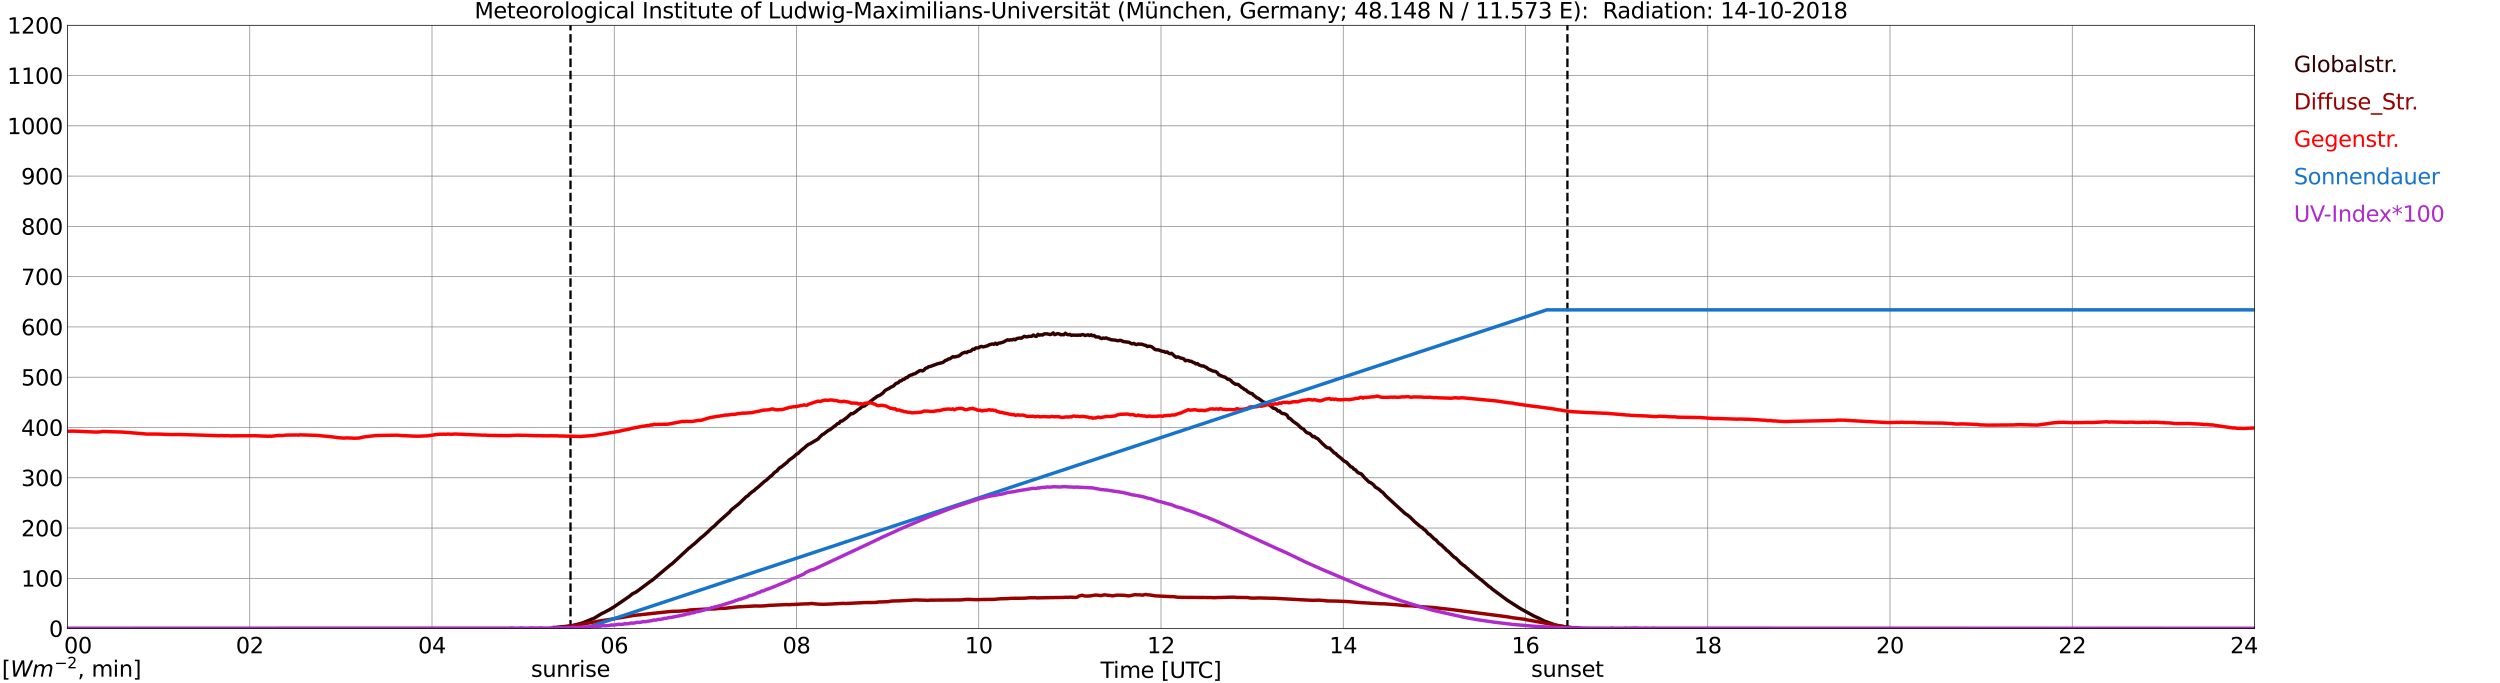 <?xml version="1.0" encoding="utf-8" standalone="no"?>
<!DOCTYPE svg PUBLIC "-//W3C//DTD SVG 1.1//EN"
  "http://www.w3.org/Graphics/SVG/1.1/DTD/svg11.dtd">
<svg xmlns:xlink="http://www.w3.org/1999/xlink" width="1085.4pt" height="296.64pt" viewBox="0 0 1085.4 296.64" xmlns="http://www.w3.org/2000/svg" version="1.1">
 <defs>
  <style type="text/css">*{stroke-linejoin: round; stroke-linecap: butt}</style>
 </defs>
 <g id="figure_1">
  <g id="patch_1">
   <path d="M 0 296.64 
L 1085.4 296.64 
L 1085.4 0 
L 0 0 
z
" style="fill: #ffffff"/>
  </g>
  <g id="axes_1">
   <g id="patch_2">
    <path d="M 29.306 272.909 
L 978.814 272.909 
L 978.814 10.976 
L 29.306 10.976 
z
" style="fill: #ffffff"/>
   </g>
   <g id="patch_3">
    <path d="M 978.814 272.909 
L 978.814 272.909 
L 978.814 10.976 
L 978.814 10.976 
z
" clip-path="url(#p52699e29ef)" style="fill: #d3d3d3; opacity: 0.25; stroke: #d3d3d3; stroke-linejoin: miter"/>
   </g>
   <g id="matplotlib.axis_1">
    <g id="xtick_1">
     <g id="line2d_1">
      <path d="M 29.306 272.909 
L 29.306 10.976 
" clip-path="url(#p52699e29ef)" style="fill: none; stroke: #808080; stroke-width: 0.3; stroke-linecap: square"/>
     </g>
     <g id="line2d_2"/>
     <g id="text_1">
      <!--    00 -->
      <g transform="translate(18.733 283.627) scale(0.095 -0.095)">
       <defs>
        <path id="DejaVuSans-20" transform="scale(0.016)"/>
        <path id="DejaVuSans-30" d="M 2034 4250 
Q 1547 4250 1301 3770 
Q 1056 3291 1056 2328 
Q 1056 1369 1301 889 
Q 1547 409 2034 409 
Q 2525 409 2770 889 
Q 3016 1369 3016 2328 
Q 3016 3291 2770 3770 
Q 2525 4250 2034 4250 
z
M 2034 4750 
Q 2819 4750 3233 4129 
Q 3647 3509 3647 2328 
Q 3647 1150 3233 529 
Q 2819 -91 2034 -91 
Q 1250 -91 836 529 
Q 422 1150 422 2328 
Q 422 3509 836 4129 
Q 1250 4750 2034 4750 
z
" transform="scale(0.016)"/>
       </defs>
       <use xlink:href="#DejaVuSans-20"/>
       <use xlink:href="#DejaVuSans-20" transform="translate(31.787 0)"/>
       <use xlink:href="#DejaVuSans-20" transform="translate(63.574 0)"/>
       <use xlink:href="#DejaVuSans-30" transform="translate(95.361 0)"/>
       <use xlink:href="#DejaVuSans-30" transform="translate(158.984 0)"/>
      </g>
     </g>
    </g>
    <g id="xtick_2">
     <g id="line2d_3">
      <path d="M 108.431 272.909 
L 108.431 10.976 
" clip-path="url(#p52699e29ef)" style="fill: none; stroke: #808080; stroke-width: 0.3; stroke-linecap: square"/>
     </g>
     <g id="line2d_4"/>
     <g id="text_2">
      <!-- 02 -->
      <g transform="translate(102.387 283.627) scale(0.095 -0.095)">
       <defs>
        <path id="DejaVuSans-32" d="M 1228 531 
L 3431 531 
L 3431 0 
L 469 0 
L 469 531 
Q 828 903 1448 1529 
Q 2069 2156 2228 2338 
Q 2531 2678 2651 2914 
Q 2772 3150 2772 3378 
Q 2772 3750 2511 3984 
Q 2250 4219 1831 4219 
Q 1534 4219 1204 4116 
Q 875 4013 500 3803 
L 500 4441 
Q 881 4594 1212 4672 
Q 1544 4750 1819 4750 
Q 2544 4750 2975 4387 
Q 3406 4025 3406 3419 
Q 3406 3131 3298 2873 
Q 3191 2616 2906 2266 
Q 2828 2175 2409 1742 
Q 1991 1309 1228 531 
z
" transform="scale(0.016)"/>
       </defs>
       <use xlink:href="#DejaVuSans-30"/>
       <use xlink:href="#DejaVuSans-32" transform="translate(63.623 0)"/>
      </g>
     </g>
    </g>
    <g id="xtick_3">
     <g id="line2d_5">
      <path d="M 187.557 272.909 
L 187.557 10.976 
" clip-path="url(#p52699e29ef)" style="fill: none; stroke: #808080; stroke-width: 0.3; stroke-linecap: square"/>
     </g>
     <g id="line2d_6"/>
     <g id="text_3">
      <!-- 04 -->
      <g transform="translate(181.513 283.627) scale(0.095 -0.095)">
       <defs>
        <path id="DejaVuSans-34" d="M 2419 4116 
L 825 1625 
L 2419 1625 
L 2419 4116 
z
M 2253 4666 
L 3047 4666 
L 3047 1625 
L 3713 1625 
L 3713 1100 
L 3047 1100 
L 3047 0 
L 2419 0 
L 2419 1100 
L 313 1100 
L 313 1709 
L 2253 4666 
z
" transform="scale(0.016)"/>
       </defs>
       <use xlink:href="#DejaVuSans-30"/>
       <use xlink:href="#DejaVuSans-34" transform="translate(63.623 0)"/>
      </g>
     </g>
    </g>
    <g id="xtick_4">
     <g id="line2d_7">
      <path d="M 266.683 272.909 
L 266.683 10.976 
" clip-path="url(#p52699e29ef)" style="fill: none; stroke: #808080; stroke-width: 0.3; stroke-linecap: square"/>
     </g>
     <g id="line2d_8"/>
     <g id="text_4">
      <!-- 06 -->
      <g transform="translate(260.638 283.627) scale(0.095 -0.095)">
       <defs>
        <path id="DejaVuSans-36" d="M 2113 2584 
Q 1688 2584 1439 2293 
Q 1191 2003 1191 1497 
Q 1191 994 1439 701 
Q 1688 409 2113 409 
Q 2538 409 2786 701 
Q 3034 994 3034 1497 
Q 3034 2003 2786 2293 
Q 2538 2584 2113 2584 
z
M 3366 4563 
L 3366 3988 
Q 3128 4100 2886 4159 
Q 2644 4219 2406 4219 
Q 1781 4219 1451 3797 
Q 1122 3375 1075 2522 
Q 1259 2794 1537 2939 
Q 1816 3084 2150 3084 
Q 2853 3084 3261 2657 
Q 3669 2231 3669 1497 
Q 3669 778 3244 343 
Q 2819 -91 2113 -91 
Q 1303 -91 875 529 
Q 447 1150 447 2328 
Q 447 3434 972 4092 
Q 1497 4750 2381 4750 
Q 2619 4750 2861 4703 
Q 3103 4656 3366 4563 
z
" transform="scale(0.016)"/>
       </defs>
       <use xlink:href="#DejaVuSans-30"/>
       <use xlink:href="#DejaVuSans-36" transform="translate(63.623 0)"/>
      </g>
     </g>
    </g>
    <g id="xtick_5">
     <g id="line2d_9">
      <path d="M 345.808 272.909 
L 345.808 10.976 
" clip-path="url(#p52699e29ef)" style="fill: none; stroke: #808080; stroke-width: 0.3; stroke-linecap: square"/>
     </g>
     <g id="line2d_10"/>
     <g id="text_5">
      <!-- 08 -->
      <g transform="translate(339.764 283.627) scale(0.095 -0.095)">
       <defs>
        <path id="DejaVuSans-38" d="M 2034 2216 
Q 1584 2216 1326 1975 
Q 1069 1734 1069 1313 
Q 1069 891 1326 650 
Q 1584 409 2034 409 
Q 2484 409 2743 651 
Q 3003 894 3003 1313 
Q 3003 1734 2745 1975 
Q 2488 2216 2034 2216 
z
M 1403 2484 
Q 997 2584 770 2862 
Q 544 3141 544 3541 
Q 544 4100 942 4425 
Q 1341 4750 2034 4750 
Q 2731 4750 3128 4425 
Q 3525 4100 3525 3541 
Q 3525 3141 3298 2862 
Q 3072 2584 2669 2484 
Q 3125 2378 3379 2068 
Q 3634 1759 3634 1313 
Q 3634 634 3220 271 
Q 2806 -91 2034 -91 
Q 1263 -91 848 271 
Q 434 634 434 1313 
Q 434 1759 690 2068 
Q 947 2378 1403 2484 
z
M 1172 3481 
Q 1172 3119 1398 2916 
Q 1625 2713 2034 2713 
Q 2441 2713 2670 2916 
Q 2900 3119 2900 3481 
Q 2900 3844 2670 4047 
Q 2441 4250 2034 4250 
Q 1625 4250 1398 4047 
Q 1172 3844 1172 3481 
z
" transform="scale(0.016)"/>
       </defs>
       <use xlink:href="#DejaVuSans-30"/>
       <use xlink:href="#DejaVuSans-38" transform="translate(63.623 0)"/>
      </g>
     </g>
    </g>
    <g id="xtick_6">
     <g id="line2d_11">
      <path d="M 424.934 272.909 
L 424.934 10.976 
" clip-path="url(#p52699e29ef)" style="fill: none; stroke: #808080; stroke-width: 0.3; stroke-linecap: square"/>
     </g>
     <g id="line2d_12"/>
     <g id="text_6">
      <!-- 10 -->
      <g transform="translate(418.89 283.627) scale(0.095 -0.095)">
       <defs>
        <path id="DejaVuSans-31" d="M 794 531 
L 1825 531 
L 1825 4091 
L 703 3866 
L 703 4441 
L 1819 4666 
L 2450 4666 
L 2450 531 
L 3481 531 
L 3481 0 
L 794 0 
L 794 531 
z
" transform="scale(0.016)"/>
       </defs>
       <use xlink:href="#DejaVuSans-31"/>
       <use xlink:href="#DejaVuSans-30" transform="translate(63.623 0)"/>
      </g>
     </g>
    </g>
    <g id="xtick_7">
     <g id="line2d_13">
      <path d="M 504.06 272.909 
L 504.06 10.976 
" clip-path="url(#p52699e29ef)" style="fill: none; stroke: #808080; stroke-width: 0.3; stroke-linecap: square"/>
     </g>
     <g id="line2d_14"/>
     <g id="text_7">
      <!-- 12 -->
      <g transform="translate(498.015 283.627) scale(0.095 -0.095)">
       <use xlink:href="#DejaVuSans-31"/>
       <use xlink:href="#DejaVuSans-32" transform="translate(63.623 0)"/>
      </g>
     </g>
    </g>
    <g id="xtick_8">
     <g id="line2d_15">
      <path d="M 583.185 272.909 
L 583.185 10.976 
" clip-path="url(#p52699e29ef)" style="fill: none; stroke: #808080; stroke-width: 0.3; stroke-linecap: square"/>
     </g>
     <g id="line2d_16"/>
     <g id="text_8">
      <!-- 14 -->
      <g transform="translate(577.141 283.627) scale(0.095 -0.095)">
       <use xlink:href="#DejaVuSans-31"/>
       <use xlink:href="#DejaVuSans-34" transform="translate(63.623 0)"/>
      </g>
     </g>
    </g>
    <g id="xtick_9">
     <g id="line2d_17">
      <path d="M 662.311 272.909 
L 662.311 10.976 
" clip-path="url(#p52699e29ef)" style="fill: none; stroke: #808080; stroke-width: 0.3; stroke-linecap: square"/>
     </g>
     <g id="line2d_18"/>
     <g id="text_9">
      <!-- 16 -->
      <g transform="translate(656.267 283.627) scale(0.095 -0.095)">
       <use xlink:href="#DejaVuSans-31"/>
       <use xlink:href="#DejaVuSans-36" transform="translate(63.623 0)"/>
      </g>
     </g>
    </g>
    <g id="xtick_10">
     <g id="line2d_19">
      <path d="M 741.437 272.909 
L 741.437 10.976 
" clip-path="url(#p52699e29ef)" style="fill: none; stroke: #808080; stroke-width: 0.3; stroke-linecap: square"/>
     </g>
     <g id="line2d_20"/>
     <g id="text_10">
      <!-- 18 -->
      <g transform="translate(735.392 283.627) scale(0.095 -0.095)">
       <use xlink:href="#DejaVuSans-31"/>
       <use xlink:href="#DejaVuSans-38" transform="translate(63.623 0)"/>
      </g>
     </g>
    </g>
    <g id="xtick_11">
     <g id="line2d_21">
      <path d="M 820.562 272.909 
L 820.562 10.976 
" clip-path="url(#p52699e29ef)" style="fill: none; stroke: #808080; stroke-width: 0.3; stroke-linecap: square"/>
     </g>
     <g id="line2d_22"/>
     <g id="text_11">
      <!-- 20 -->
      <g transform="translate(814.518 283.627) scale(0.095 -0.095)">
       <use xlink:href="#DejaVuSans-32"/>
       <use xlink:href="#DejaVuSans-30" transform="translate(63.623 0)"/>
      </g>
     </g>
    </g>
    <g id="xtick_12">
     <g id="line2d_23">
      <path d="M 899.688 272.909 
L 899.688 10.976 
" clip-path="url(#p52699e29ef)" style="fill: none; stroke: #808080; stroke-width: 0.3; stroke-linecap: square"/>
     </g>
     <g id="line2d_24"/>
     <g id="text_12">
      <!-- 22 -->
      <g transform="translate(893.644 283.627) scale(0.095 -0.095)">
       <use xlink:href="#DejaVuSans-32"/>
       <use xlink:href="#DejaVuSans-32" transform="translate(63.623 0)"/>
      </g>
     </g>
    </g>
    <g id="xtick_13">
     <g id="line2d_25">
      <path d="M 978.814 272.909 
L 978.814 10.976 
" clip-path="url(#p52699e29ef)" style="fill: none; stroke: #808080; stroke-width: 0.3; stroke-linecap: square"/>
     </g>
     <g id="line2d_26"/>
     <g id="text_13">
      <!-- 24    -->
      <g transform="translate(968.241 283.627) scale(0.095 -0.095)">
       <use xlink:href="#DejaVuSans-32"/>
       <use xlink:href="#DejaVuSans-34" transform="translate(63.623 0)"/>
       <use xlink:href="#DejaVuSans-20" transform="translate(127.246 0)"/>
       <use xlink:href="#DejaVuSans-20" transform="translate(159.033 0)"/>
       <use xlink:href="#DejaVuSans-20" transform="translate(190.82 0)"/>
      </g>
     </g>
    </g>
    <g id="text_14">
     <!-- Time [UTC] -->
     <g transform="translate(477.806 294.322) scale(0.095 -0.095)">
      <defs>
       <path id="DejaVuSans-54" d="M -19 4666 
L 3928 4666 
L 3928 4134 
L 2272 4134 
L 2272 0 
L 1638 0 
L 1638 4134 
L -19 4134 
L -19 4666 
z
" transform="scale(0.016)"/>
       <path id="DejaVuSans-69" d="M 603 3500 
L 1178 3500 
L 1178 0 
L 603 0 
L 603 3500 
z
M 603 4863 
L 1178 4863 
L 1178 4134 
L 603 4134 
L 603 4863 
z
" transform="scale(0.016)"/>
       <path id="DejaVuSans-6d" d="M 3328 2828 
Q 3544 3216 3844 3400 
Q 4144 3584 4550 3584 
Q 5097 3584 5394 3201 
Q 5691 2819 5691 2113 
L 5691 0 
L 5113 0 
L 5113 2094 
Q 5113 2597 4934 2840 
Q 4756 3084 4391 3084 
Q 3944 3084 3684 2787 
Q 3425 2491 3425 1978 
L 3425 0 
L 2847 0 
L 2847 2094 
Q 2847 2600 2669 2842 
Q 2491 3084 2119 3084 
Q 1678 3084 1418 2786 
Q 1159 2488 1159 1978 
L 1159 0 
L 581 0 
L 581 3500 
L 1159 3500 
L 1159 2956 
Q 1356 3278 1631 3431 
Q 1906 3584 2284 3584 
Q 2666 3584 2933 3390 
Q 3200 3197 3328 2828 
z
" transform="scale(0.016)"/>
       <path id="DejaVuSans-65" d="M 3597 1894 
L 3597 1613 
L 953 1613 
Q 991 1019 1311 708 
Q 1631 397 2203 397 
Q 2534 397 2845 478 
Q 3156 559 3463 722 
L 3463 178 
Q 3153 47 2828 -22 
Q 2503 -91 2169 -91 
Q 1331 -91 842 396 
Q 353 884 353 1716 
Q 353 2575 817 3079 
Q 1281 3584 2069 3584 
Q 2775 3584 3186 3129 
Q 3597 2675 3597 1894 
z
M 3022 2063 
Q 3016 2534 2758 2815 
Q 2500 3097 2075 3097 
Q 1594 3097 1305 2825 
Q 1016 2553 972 2059 
L 3022 2063 
z
" transform="scale(0.016)"/>
       <path id="DejaVuSans-5b" d="M 550 4863 
L 1875 4863 
L 1875 4416 
L 1125 4416 
L 1125 -397 
L 1875 -397 
L 1875 -844 
L 550 -844 
L 550 4863 
z
" transform="scale(0.016)"/>
       <path id="DejaVuSans-55" d="M 556 4666 
L 1191 4666 
L 1191 1831 
Q 1191 1081 1462 751 
Q 1734 422 2344 422 
Q 2950 422 3222 751 
Q 3494 1081 3494 1831 
L 3494 4666 
L 4128 4666 
L 4128 1753 
Q 4128 841 3676 375 
Q 3225 -91 2344 -91 
Q 1459 -91 1007 375 
Q 556 841 556 1753 
L 556 4666 
z
" transform="scale(0.016)"/>
       <path id="DejaVuSans-43" d="M 4122 4306 
L 4122 3641 
Q 3803 3938 3442 4084 
Q 3081 4231 2675 4231 
Q 1875 4231 1450 3742 
Q 1025 3253 1025 2328 
Q 1025 1406 1450 917 
Q 1875 428 2675 428 
Q 3081 428 3442 575 
Q 3803 722 4122 1019 
L 4122 359 
Q 3791 134 3420 21 
Q 3050 -91 2638 -91 
Q 1578 -91 968 557 
Q 359 1206 359 2328 
Q 359 3453 968 4101 
Q 1578 4750 2638 4750 
Q 3056 4750 3426 4639 
Q 3797 4528 4122 4306 
z
" transform="scale(0.016)"/>
       <path id="DejaVuSans-5d" d="M 1947 4863 
L 1947 -844 
L 622 -844 
L 622 -397 
L 1369 -397 
L 1369 4416 
L 622 4416 
L 622 4863 
L 1947 4863 
z
" transform="scale(0.016)"/>
      </defs>
      <use xlink:href="#DejaVuSans-54"/>
      <use xlink:href="#DejaVuSans-69" transform="translate(57.959 0)"/>
      <use xlink:href="#DejaVuSans-6d" transform="translate(85.742 0)"/>
      <use xlink:href="#DejaVuSans-65" transform="translate(183.154 0)"/>
      <use xlink:href="#DejaVuSans-20" transform="translate(244.678 0)"/>
      <use xlink:href="#DejaVuSans-5b" transform="translate(276.465 0)"/>
      <use xlink:href="#DejaVuSans-55" transform="translate(315.479 0)"/>
      <use xlink:href="#DejaVuSans-54" transform="translate(388.672 0)"/>
      <use xlink:href="#DejaVuSans-43" transform="translate(443.881 0)"/>
      <use xlink:href="#DejaVuSans-5d" transform="translate(513.705 0)"/>
     </g>
    </g>
   </g>
   <g id="matplotlib.axis_2">
    <g id="ytick_1">
     <g id="line2d_27">
      <path d="M 29.306 272.909 
L 978.814 272.909 
" clip-path="url(#p52699e29ef)" style="fill: none; stroke: #808080; stroke-width: 0.3; stroke-linecap: square"/>
     </g>
     <g id="line2d_28"/>
     <g id="text_15">
      <!-- 0 -->
      <g transform="translate(21.261 276.518) scale(0.095 -0.095)">
       <use xlink:href="#DejaVuSans-30"/>
      </g>
     </g>
    </g>
    <g id="ytick_2">
     <g id="line2d_29">
      <path d="M 29.306 251.081 
L 978.814 251.081 
" clip-path="url(#p52699e29ef)" style="fill: none; stroke: #808080; stroke-width: 0.3; stroke-linecap: square"/>
     </g>
     <g id="line2d_30"/>
     <g id="text_16">
      <!-- 100 -->
      <g transform="translate(9.173 254.69) scale(0.095 -0.095)">
       <use xlink:href="#DejaVuSans-31"/>
       <use xlink:href="#DejaVuSans-30" transform="translate(63.623 0)"/>
       <use xlink:href="#DejaVuSans-30" transform="translate(127.246 0)"/>
      </g>
     </g>
    </g>
    <g id="ytick_3">
     <g id="line2d_31">
      <path d="M 29.306 229.253 
L 978.814 229.253 
" clip-path="url(#p52699e29ef)" style="fill: none; stroke: #808080; stroke-width: 0.3; stroke-linecap: square"/>
     </g>
     <g id="line2d_32"/>
     <g id="text_17">
      <!-- 200 -->
      <g transform="translate(9.173 232.863) scale(0.095 -0.095)">
       <use xlink:href="#DejaVuSans-32"/>
       <use xlink:href="#DejaVuSans-30" transform="translate(63.623 0)"/>
       <use xlink:href="#DejaVuSans-30" transform="translate(127.246 0)"/>
      </g>
     </g>
    </g>
    <g id="ytick_4">
     <g id="line2d_33">
      <path d="M 29.306 207.426 
L 978.814 207.426 
" clip-path="url(#p52699e29ef)" style="fill: none; stroke: #808080; stroke-width: 0.3; stroke-linecap: square"/>
     </g>
     <g id="line2d_34"/>
     <g id="text_18">
      <!-- 300 -->
      <g transform="translate(9.173 211.035) scale(0.095 -0.095)">
       <defs>
        <path id="DejaVuSans-33" d="M 2597 2516 
Q 3050 2419 3304 2112 
Q 3559 1806 3559 1356 
Q 3559 666 3084 287 
Q 2609 -91 1734 -91 
Q 1441 -91 1130 -33 
Q 819 25 488 141 
L 488 750 
Q 750 597 1062 519 
Q 1375 441 1716 441 
Q 2309 441 2620 675 
Q 2931 909 2931 1356 
Q 2931 1769 2642 2001 
Q 2353 2234 1838 2234 
L 1294 2234 
L 1294 2753 
L 1863 2753 
Q 2328 2753 2575 2939 
Q 2822 3125 2822 3475 
Q 2822 3834 2567 4026 
Q 2313 4219 1838 4219 
Q 1578 4219 1281 4162 
Q 984 4106 628 3988 
L 628 4550 
Q 988 4650 1302 4700 
Q 1616 4750 1894 4750 
Q 2613 4750 3031 4423 
Q 3450 4097 3450 3541 
Q 3450 3153 3228 2886 
Q 3006 2619 2597 2516 
z
" transform="scale(0.016)"/>
       </defs>
       <use xlink:href="#DejaVuSans-33"/>
       <use xlink:href="#DejaVuSans-30" transform="translate(63.623 0)"/>
       <use xlink:href="#DejaVuSans-30" transform="translate(127.246 0)"/>
      </g>
     </g>
    </g>
    <g id="ytick_5">
     <g id="line2d_35">
      <path d="M 29.306 185.598 
L 978.814 185.598 
" clip-path="url(#p52699e29ef)" style="fill: none; stroke: #808080; stroke-width: 0.3; stroke-linecap: square"/>
     </g>
     <g id="line2d_36"/>
     <g id="text_19">
      <!-- 400 -->
      <g transform="translate(9.173 189.207) scale(0.095 -0.095)">
       <use xlink:href="#DejaVuSans-34"/>
       <use xlink:href="#DejaVuSans-30" transform="translate(63.623 0)"/>
       <use xlink:href="#DejaVuSans-30" transform="translate(127.246 0)"/>
      </g>
     </g>
    </g>
    <g id="ytick_6">
     <g id="line2d_37">
      <path d="M 29.306 163.77 
L 978.814 163.77 
" clip-path="url(#p52699e29ef)" style="fill: none; stroke: #808080; stroke-width: 0.3; stroke-linecap: square"/>
     </g>
     <g id="line2d_38"/>
     <g id="text_20">
      <!-- 500 -->
      <g transform="translate(9.173 167.379) scale(0.095 -0.095)">
       <defs>
        <path id="DejaVuSans-35" d="M 691 4666 
L 3169 4666 
L 3169 4134 
L 1269 4134 
L 1269 2991 
Q 1406 3038 1543 3061 
Q 1681 3084 1819 3084 
Q 2600 3084 3056 2656 
Q 3513 2228 3513 1497 
Q 3513 744 3044 326 
Q 2575 -91 1722 -91 
Q 1428 -91 1123 -41 
Q 819 9 494 109 
L 494 744 
Q 775 591 1075 516 
Q 1375 441 1709 441 
Q 2250 441 2565 725 
Q 2881 1009 2881 1497 
Q 2881 1984 2565 2268 
Q 2250 2553 1709 2553 
Q 1456 2553 1204 2497 
Q 953 2441 691 2322 
L 691 4666 
z
" transform="scale(0.016)"/>
       </defs>
       <use xlink:href="#DejaVuSans-35"/>
       <use xlink:href="#DejaVuSans-30" transform="translate(63.623 0)"/>
       <use xlink:href="#DejaVuSans-30" transform="translate(127.246 0)"/>
      </g>
     </g>
    </g>
    <g id="ytick_7">
     <g id="line2d_39">
      <path d="M 29.306 141.942 
L 978.814 141.942 
" clip-path="url(#p52699e29ef)" style="fill: none; stroke: #808080; stroke-width: 0.3; stroke-linecap: square"/>
     </g>
     <g id="line2d_40"/>
     <g id="text_21">
      <!-- 600 -->
      <g transform="translate(9.173 145.551) scale(0.095 -0.095)">
       <use xlink:href="#DejaVuSans-36"/>
       <use xlink:href="#DejaVuSans-30" transform="translate(63.623 0)"/>
       <use xlink:href="#DejaVuSans-30" transform="translate(127.246 0)"/>
      </g>
     </g>
    </g>
    <g id="ytick_8">
     <g id="line2d_41">
      <path d="M 29.306 120.114 
L 978.814 120.114 
" clip-path="url(#p52699e29ef)" style="fill: none; stroke: #808080; stroke-width: 0.3; stroke-linecap: square"/>
     </g>
     <g id="line2d_42"/>
     <g id="text_22">
      <!-- 700 -->
      <g transform="translate(9.173 123.724) scale(0.095 -0.095)">
       <defs>
        <path id="DejaVuSans-37" d="M 525 4666 
L 3525 4666 
L 3525 4397 
L 1831 0 
L 1172 0 
L 2766 4134 
L 525 4134 
L 525 4666 
z
" transform="scale(0.016)"/>
       </defs>
       <use xlink:href="#DejaVuSans-37"/>
       <use xlink:href="#DejaVuSans-30" transform="translate(63.623 0)"/>
       <use xlink:href="#DejaVuSans-30" transform="translate(127.246 0)"/>
      </g>
     </g>
    </g>
    <g id="ytick_9">
     <g id="line2d_43">
      <path d="M 29.306 98.287 
L 978.814 98.287 
" clip-path="url(#p52699e29ef)" style="fill: none; stroke: #808080; stroke-width: 0.3; stroke-linecap: square"/>
     </g>
     <g id="line2d_44"/>
     <g id="text_23">
      <!-- 800 -->
      <g transform="translate(9.173 101.896) scale(0.095 -0.095)">
       <use xlink:href="#DejaVuSans-38"/>
       <use xlink:href="#DejaVuSans-30" transform="translate(63.623 0)"/>
       <use xlink:href="#DejaVuSans-30" transform="translate(127.246 0)"/>
      </g>
     </g>
    </g>
    <g id="ytick_10">
     <g id="line2d_45">
      <path d="M 29.306 76.459 
L 978.814 76.459 
" clip-path="url(#p52699e29ef)" style="fill: none; stroke: #808080; stroke-width: 0.3; stroke-linecap: square"/>
     </g>
     <g id="line2d_46"/>
     <g id="text_24">
      <!-- 900 -->
      <g transform="translate(9.173 80.068) scale(0.095 -0.095)">
       <defs>
        <path id="DejaVuSans-39" d="M 703 97 
L 703 672 
Q 941 559 1184 500 
Q 1428 441 1663 441 
Q 2288 441 2617 861 
Q 2947 1281 2994 2138 
Q 2813 1869 2534 1725 
Q 2256 1581 1919 1581 
Q 1219 1581 811 2004 
Q 403 2428 403 3163 
Q 403 3881 828 4315 
Q 1253 4750 1959 4750 
Q 2769 4750 3195 4129 
Q 3622 3509 3622 2328 
Q 3622 1225 3098 567 
Q 2575 -91 1691 -91 
Q 1453 -91 1209 -44 
Q 966 3 703 97 
z
M 1959 2075 
Q 2384 2075 2632 2365 
Q 2881 2656 2881 3163 
Q 2881 3666 2632 3958 
Q 2384 4250 1959 4250 
Q 1534 4250 1286 3958 
Q 1038 3666 1038 3163 
Q 1038 2656 1286 2365 
Q 1534 2075 1959 2075 
z
" transform="scale(0.016)"/>
       </defs>
       <use xlink:href="#DejaVuSans-39"/>
       <use xlink:href="#DejaVuSans-30" transform="translate(63.623 0)"/>
       <use xlink:href="#DejaVuSans-30" transform="translate(127.246 0)"/>
      </g>
     </g>
    </g>
    <g id="ytick_11">
     <g id="line2d_47">
      <path d="M 29.306 54.631 
L 978.814 54.631 
" clip-path="url(#p52699e29ef)" style="fill: none; stroke: #808080; stroke-width: 0.3; stroke-linecap: square"/>
     </g>
     <g id="line2d_48"/>
     <g id="text_25">
      <!-- 1000 -->
      <g transform="translate(3.128 58.24) scale(0.095 -0.095)">
       <use xlink:href="#DejaVuSans-31"/>
       <use xlink:href="#DejaVuSans-30" transform="translate(63.623 0)"/>
       <use xlink:href="#DejaVuSans-30" transform="translate(127.246 0)"/>
       <use xlink:href="#DejaVuSans-30" transform="translate(190.869 0)"/>
      </g>
     </g>
    </g>
    <g id="ytick_12">
     <g id="line2d_49">
      <path d="M 29.306 32.803 
L 978.814 32.803 
" clip-path="url(#p52699e29ef)" style="fill: none; stroke: #808080; stroke-width: 0.3; stroke-linecap: square"/>
     </g>
     <g id="line2d_50"/>
     <g id="text_26">
      <!-- 1100 -->
      <g transform="translate(3.128 36.413) scale(0.095 -0.095)">
       <use xlink:href="#DejaVuSans-31"/>
       <use xlink:href="#DejaVuSans-31" transform="translate(63.623 0)"/>
       <use xlink:href="#DejaVuSans-30" transform="translate(127.246 0)"/>
       <use xlink:href="#DejaVuSans-30" transform="translate(190.869 0)"/>
      </g>
     </g>
    </g>
    <g id="ytick_13">
     <g id="line2d_51">
      <path d="M 29.306 10.976 
L 978.814 10.976 
" clip-path="url(#p52699e29ef)" style="fill: none; stroke: #808080; stroke-width: 0.3; stroke-linecap: square"/>
     </g>
     <g id="line2d_52"/>
     <g id="text_27">
      <!-- 1200 -->
      <g transform="translate(3.128 14.585) scale(0.095 -0.095)">
       <use xlink:href="#DejaVuSans-31"/>
       <use xlink:href="#DejaVuSans-32" transform="translate(63.623 0)"/>
       <use xlink:href="#DejaVuSans-30" transform="translate(127.246 0)"/>
       <use xlink:href="#DejaVuSans-30" transform="translate(190.869 0)"/>
      </g>
     </g>
    </g>
   </g>
   <g id="line2d_53">
    <path d="M 247.693 272.909 
L 247.693 10.976 
" clip-path="url(#p52699e29ef)" style="fill: none; stroke-dasharray: 3.7,1.6; stroke-dashoffset: 0; stroke: #000000"/>
   </g>
   <g id="line2d_54">
    <path d="M 680.51 272.909 
L 680.51 10.976 
" clip-path="url(#p52699e29ef)" style="fill: none; stroke-dasharray: 3.7,1.6; stroke-dashoffset: 0; stroke: #000000"/>
   </g>
   <g id="line2d_55">
    <path d="M 29.306 272.909 
L 239.648 272.909 
L 240.308 272.376 
L 240.967 272.44 
L 248.22 271.686 
L 252.836 270.495 
L 256.792 268.864 
L 258.111 268.332 
L 259.43 267.485 
L 261.408 266.293 
L 262.067 266.042 
L 263.386 265.321 
L 264.705 264.63 
L 266.683 263.407 
L 273.277 258.891 
L 274.595 257.793 
L 275.914 257.167 
L 277.233 256.256 
L 282.508 252.306 
L 283.167 251.93 
L 285.805 249.671 
L 291.08 245.249 
L 291.739 244.81 
L 298.333 238.727 
L 298.992 238.067 
L 299.652 237.629 
L 300.311 237 
L 301.63 235.965 
L 304.267 233.521 
L 305.586 232.484 
L 307.564 230.666 
L 308.883 229.38 
L 310.202 228.315 
L 311.521 226.966 
L 312.839 225.774 
L 316.796 222.262 
L 317.455 221.382 
L 320.752 218.78 
L 324.049 215.613 
L 324.708 215.268 
L 325.368 214.515 
L 326.686 213.417 
L 327.346 213.04 
L 328.005 212.383 
L 329.324 211.315 
L 331.961 208.964 
L 332.621 208.556 
L 334.599 206.738 
L 335.258 206.297 
L 335.918 205.483 
L 336.577 204.887 
L 337.236 204.542 
L 337.896 203.695 
L 338.555 203.067 
L 339.215 202.722 
L 341.852 200.589 
L 342.512 199.805 
L 344.49 198.426 
L 345.808 197.204 
L 346.468 196.889 
L 347.787 195.573 
L 349.105 194.536 
L 350.424 193.344 
L 351.083 192.906 
L 351.743 192.624 
L 355.04 190.679 
L 356.359 189.33 
L 357.018 188.673 
L 357.677 188.39 
L 359.655 186.822 
L 360.315 186.571 
L 362.952 184.563 
L 363.612 183.906 
L 364.271 183.78 
L 364.93 182.871 
L 365.59 182.808 
L 367.568 181.396 
L 369.546 179.578 
L 370.206 179.608 
L 371.524 178.761 
L 372.184 178.135 
L 373.502 177.257 
L 374.162 176.568 
L 375.481 176.19 
L 379.437 173.086 
L 380.096 172.678 
L 380.756 172.113 
L 382.074 171.549 
L 383.393 170.576 
L 384.053 169.762 
L 384.712 169.26 
L 386.031 168.633 
L 386.69 168.131 
L 388.009 167.535 
L 388.668 166.752 
L 389.328 166.343 
L 389.987 166.186 
L 390.646 165.433 
L 391.306 165.339 
L 391.965 164.774 
L 392.624 164.619 
L 393.284 164.023 
L 393.943 163.897 
L 394.603 163.207 
L 395.262 162.893 
L 395.921 162.735 
L 396.581 162.39 
L 397.24 162.236 
L 398.559 161.389 
L 399.218 160.98 
L 399.878 160.854 
L 400.537 161.044 
L 401.196 160.636 
L 401.856 159.852 
L 402.515 159.725 
L 403.175 159.223 
L 403.834 159.129 
L 407.131 157.907 
L 409.109 157.436 
L 409.768 157.091 
L 410.428 156.495 
L 411.087 156.338 
L 411.746 155.868 
L 412.406 155.774 
L 413.725 154.834 
L 414.384 155.021 
L 416.362 154.519 
L 417.681 153.454 
L 419 152.919 
L 419.659 153.109 
L 420.318 152.607 
L 420.978 152.544 
L 421.637 152.324 
L 422.297 151.603 
L 422.956 151.667 
L 423.615 151.071 
L 424.934 151.007 
L 425.593 150.505 
L 426.253 150.411 
L 426.912 150.63 
L 428.89 150.067 
L 429.55 149.658 
L 430.869 149.313 
L 431.528 149.501 
L 432.187 148.999 
L 432.847 149.501 
L 433.506 148.969 
L 434.165 148.938 
L 435.484 148.56 
L 437.462 147.526 
L 438.122 147.714 
L 438.781 147.495 
L 439.44 147.589 
L 440.1 147.275 
L 440.759 147.526 
L 441.419 146.993 
L 442.737 146.742 
L 443.397 146.836 
L 444.716 146.02 
L 445.375 146.21 
L 446.034 146.24 
L 446.694 146.02 
L 447.353 146.052 
L 448.012 145.959 
L 448.672 145.457 
L 449.331 145.926 
L 449.991 146.052 
L 450.65 145.142 
L 451.309 145.52 
L 451.969 145.363 
L 452.628 145.457 
L 453.287 144.985 
L 454.606 144.924 
L 455.925 145.269 
L 456.584 145.048 
L 457.244 144.546 
L 457.903 145.299 
L 459.222 144.828 
L 459.881 144.985 
L 460.541 145.363 
L 461.2 145.269 
L 461.859 145.33 
L 462.519 144.673 
L 463.178 145.142 
L 463.838 145.363 
L 464.497 145.173 
L 465.156 145.614 
L 465.816 145.457 
L 466.475 145.55 
L 467.134 145.487 
L 467.794 145.581 
L 468.453 145.457 
L 469.113 145.581 
L 469.772 145.236 
L 470.431 145.33 
L 471.091 145.675 
L 472.409 145.363 
L 473.069 145.675 
L 473.728 145.363 
L 474.388 145.769 
L 475.047 145.644 
L 475.706 146.271 
L 477.025 146.303 
L 477.685 146.773 
L 478.344 146.993 
L 479.003 146.742 
L 479.663 146.867 
L 480.322 146.712 
L 480.981 147.056 
L 481.641 147.181 
L 482.3 147.495 
L 484.278 147.683 
L 484.938 147.871 
L 485.597 147.934 
L 486.256 147.714 
L 486.916 147.901 
L 487.575 148.279 
L 490.213 148.624 
L 490.872 149.032 
L 491.532 149.283 
L 492.191 149.062 
L 492.85 149.44 
L 493.51 149.628 
L 494.169 149.313 
L 494.828 149.44 
L 495.488 149.407 
L 496.147 149.564 
L 496.807 149.846 
L 497.466 149.94 
L 498.125 150.475 
L 498.785 150.285 
L 499.444 150.381 
L 500.103 150.599 
L 501.422 151.697 
L 502.082 151.885 
L 502.741 151.854 
L 504.719 152.544 
L 505.379 152.575 
L 506.038 152.983 
L 506.697 152.795 
L 507.357 153.328 
L 508.016 153.579 
L 508.675 153.391 
L 509.994 154.646 
L 510.654 155.115 
L 511.313 154.928 
L 511.972 155.146 
L 512.632 155.493 
L 513.291 155.587 
L 513.95 155.805 
L 514.61 156.621 
L 515.269 156.464 
L 515.929 156.528 
L 516.588 156.84 
L 517.247 156.84 
L 517.907 157.311 
L 518.566 157.499 
L 519.226 158.031 
L 519.885 157.844 
L 520.544 158.44 
L 521.863 158.911 
L 522.522 158.878 
L 523.182 159.287 
L 523.841 159.538 
L 524.501 160.164 
L 525.819 160.729 
L 526.479 161.044 
L 527.797 161.325 
L 528.457 161.764 
L 529.116 162.674 
L 530.435 163.27 
L 531.094 163.582 
L 531.754 163.678 
L 533.073 164.65 
L 533.732 164.744 
L 534.391 165.215 
L 535.051 165.935 
L 536.369 166.846 
L 537.029 166.813 
L 537.688 167.001 
L 539.007 168.192 
L 539.666 168.539 
L 540.326 169.103 
L 540.985 169.354 
L 541.644 170.043 
L 542.963 170.796 
L 543.623 170.86 
L 544.282 171.643 
L 544.941 172.082 
L 545.601 172.708 
L 546.26 172.898 
L 548.238 174.341 
L 548.898 174.686 
L 549.557 174.841 
L 550.216 175.376 
L 550.876 175.594 
L 552.854 177.257 
L 553.513 177.382 
L 554.173 177.727 
L 554.832 178.48 
L 555.491 178.416 
L 556.151 179.169 
L 556.81 179.547 
L 557.47 179.578 
L 558.129 179.859 
L 558.788 180.298 
L 559.448 181.459 
L 560.107 181.71 
L 561.426 182.965 
L 563.404 184.314 
L 564.723 185.661 
L 566.042 186.414 
L 566.701 187.23 
L 567.36 187.826 
L 568.679 188.265 
L 569.998 189.614 
L 570.657 189.487 
L 571.317 190.177 
L 571.976 190.334 
L 573.954 192.404 
L 575.932 194.224 
L 576.592 194.506 
L 577.251 194.506 
L 577.91 195.289 
L 578.57 195.855 
L 579.229 196.638 
L 579.889 196.859 
L 580.548 197.642 
L 582.526 199.179 
L 583.185 199.869 
L 583.845 200.338 
L 584.504 200.622 
L 586.482 202.691 
L 587.142 202.879 
L 587.801 203.726 
L 588.46 203.946 
L 589.12 204.76 
L 589.779 205.295 
L 591.098 205.795 
L 592.417 207.395 
L 593.736 208.65 
L 594.395 209.309 
L 595.054 209.528 
L 596.373 210.501 
L 597.032 211.409 
L 598.351 212.195 
L 599.011 212.695 
L 599.67 213.354 
L 600.329 213.762 
L 601.648 215.268 
L 610.22 223.109 
L 610.879 223.454 
L 612.198 224.519 
L 614.176 226.494 
L 616.814 228.721 
L 617.473 229.066 
L 618.133 229.819 
L 618.792 230.196 
L 620.111 231.763 
L 620.77 232.078 
L 622.748 234.023 
L 623.408 234.398 
L 624.726 235.904 
L 626.045 236.812 
L 626.705 237.565 
L 627.364 238.098 
L 628.023 238.851 
L 628.683 239.29 
L 631.32 241.894 
L 631.98 242.208 
L 633.298 243.524 
L 633.958 244.277 
L 635.276 245.343 
L 635.936 245.751 
L 636.595 246.41 
L 637.255 246.912 
L 637.914 247.602 
L 638.573 248.04 
L 639.892 249.169 
L 641.211 250.33 
L 641.87 250.769 
L 642.53 251.365 
L 643.189 251.804 
L 646.486 254.659 
L 647.145 255.034 
L 647.805 255.693 
L 654.399 260.585 
L 659.014 263.534 
L 660.333 264.348 
L 665.608 267.264 
L 666.927 267.893 
L 668.246 268.489 
L 670.224 269.491 
L 670.883 269.805 
L 672.861 270.464 
L 675.499 271.468 
L 679.455 272.158 
L 682.092 272.47 
L 683.411 272.627 
L 687.368 272.909 
L 978.154 272.909 
L 978.154 272.909 
" clip-path="url(#p52699e29ef)" style="fill: none; stroke: #330000; stroke-width: 1.5; stroke-linecap: square"/>
   </g>
   <g id="line2d_56">
    <path d="M 29.306 272.909 
L 239.648 272.909 
L 240.308 272.649 
L 244.264 272.315 
L 250.198 271.475 
L 261.408 269.419 
L 262.726 269.25 
L 266.023 268.746 
L 267.342 268.495 
L 269.98 268.074 
L 271.958 267.738 
L 275.255 267.192 
L 279.87 266.69 
L 281.849 266.481 
L 286.464 265.976 
L 288.442 265.767 
L 291.739 265.431 
L 295.036 265.345 
L 297.674 265.136 
L 299.652 264.8 
L 306.905 264.422 
L 310.202 264.381 
L 311.521 264.213 
L 312.839 264.13 
L 314.818 264.086 
L 320.093 263.499 
L 328.005 263.08 
L 329.983 263.121 
L 331.961 263.038 
L 333.94 262.827 
L 335.918 262.744 
L 341.193 262.493 
L 342.512 262.534 
L 349.105 262.198 
L 351.083 262.156 
L 352.402 261.988 
L 353.721 262.156 
L 355.699 262.325 
L 357.677 262.366 
L 361.634 262.198 
L 362.952 262.115 
L 366.249 261.947 
L 366.909 262.03 
L 372.843 261.735 
L 374.162 261.694 
L 374.821 261.611 
L 376.14 261.611 
L 380.096 261.569 
L 381.415 261.358 
L 384.053 261.275 
L 385.371 261.233 
L 387.349 260.938 
L 390.646 260.856 
L 397.24 260.478 
L 399.218 260.519 
L 401.856 260.602 
L 402.515 260.687 
L 403.834 260.561 
L 415.043 260.478 
L 416.362 260.478 
L 417.681 260.434 
L 419 260.266 
L 420.978 260.225 
L 422.297 260.31 
L 424.275 260.351 
L 426.912 260.266 
L 431.528 260.225 
L 434.165 259.974 
L 437.462 259.889 
L 438.781 259.764 
L 444.716 259.72 
L 446.694 259.552 
L 448.012 259.511 
L 448.672 259.552 
L 449.331 259.469 
L 449.991 259.596 
L 453.947 259.511 
L 455.925 259.469 
L 461.859 259.387 
L 462.519 259.301 
L 463.838 259.343 
L 464.497 259.26 
L 467.134 259.387 
L 467.794 259.218 
L 468.453 258.797 
L 469.772 258.42 
L 471.091 258.797 
L 473.069 258.756 
L 475.706 258.337 
L 477.025 258.461 
L 477.685 258.588 
L 478.344 258.546 
L 479.003 258.337 
L 479.663 258.251 
L 480.981 258.461 
L 481.641 258.461 
L 482.96 258.714 
L 484.938 258.378 
L 488.235 258.461 
L 489.553 258.673 
L 490.213 258.714 
L 492.85 258.169 
L 493.51 258.251 
L 494.828 258.251 
L 496.147 258.42 
L 496.807 258.169 
L 497.466 258.083 
L 498.125 258.251 
L 498.785 258.251 
L 501.422 258.673 
L 502.741 258.756 
L 508.675 259.05 
L 509.335 259.007 
L 511.313 259.301 
L 513.291 259.343 
L 525.819 259.428 
L 527.138 259.511 
L 528.457 259.428 
L 530.435 259.387 
L 533.732 259.301 
L 535.71 259.26 
L 537.029 259.387 
L 541.644 259.428 
L 542.963 259.638 
L 544.282 259.679 
L 546.919 259.596 
L 549.557 259.679 
L 553.513 259.764 
L 562.745 260.266 
L 564.063 260.351 
L 569.998 260.644 
L 572.635 260.561 
L 575.273 260.77 
L 575.932 260.897 
L 580.548 260.98 
L 584.504 261.148 
L 585.823 261.233 
L 590.439 261.611 
L 591.757 261.694 
L 599.67 262.156 
L 600.989 262.156 
L 606.923 262.617 
L 610.22 262.953 
L 612.858 262.995 
L 614.176 263.163 
L 616.154 263.331 
L 622.748 263.794 
L 624.067 263.962 
L 625.386 264.13 
L 629.342 264.549 
L 630.661 264.717 
L 653.739 267.696 
L 657.036 268.242 
L 662.311 268.914 
L 662.97 269.124 
L 664.949 269.46 
L 680.114 272.271 
L 682.092 272.483 
L 684.071 272.693 
L 685.389 272.776 
L 686.708 272.902 
L 697.918 272.909 
L 978.154 272.909 
L 978.154 272.909 
" clip-path="url(#p52699e29ef)" style="fill: none; stroke: #990000; stroke-width: 1.5; stroke-linecap: square"/>
   </g>
   <g id="line2d_57">
    <path d="M 29.306 187.22 
L 31.943 187.176 
L 33.921 187.248 
L 41.834 187.597 
L 43.812 187.473 
L 44.472 187.331 
L 53.043 187.588 
L 60.956 188.202 
L 62.275 188.315 
L 63.594 188.457 
L 65.572 188.444 
L 69.528 188.479 
L 72.166 188.623 
L 74.803 188.671 
L 77.441 188.634 
L 84.694 188.83 
L 95.244 189.171 
L 95.903 189.075 
L 97.222 189.175 
L 99.2 189.147 
L 99.86 189.247 
L 101.838 189.199 
L 111.069 189.184 
L 113.707 189.304 
L 115.685 189.363 
L 116.344 189.433 
L 117.003 189.324 
L 117.663 189.424 
L 120.96 189.031 
L 122.278 189.129 
L 124.257 188.905 
L 128.872 188.844 
L 129.532 188.918 
L 130.191 188.798 
L 137.444 189.012 
L 142.06 189.459 
L 143.379 189.581 
L 147.335 190.062 
L 149.313 190.208 
L 150.632 190.11 
L 153.929 190.26 
L 155.907 190.184 
L 157.226 189.839 
L 158.544 189.636 
L 163.16 189.088 
L 172.391 188.94 
L 174.37 189.108 
L 176.348 189.195 
L 179.645 189.348 
L 181.623 189.376 
L 185.579 189.221 
L 190.195 188.56 
L 191.513 188.54 
L 192.832 188.499 
L 193.492 188.593 
L 194.151 188.462 
L 196.129 188.549 
L 197.448 188.424 
L 209.976 188.948 
L 210.635 188.9 
L 211.954 189.033 
L 214.592 189.062 
L 220.526 189.132 
L 224.482 188.944 
L 226.461 188.994 
L 228.439 189.018 
L 232.395 189.158 
L 235.033 189.162 
L 235.692 189.219 
L 237.011 189.204 
L 238.989 189.212 
L 239.648 189.16 
L 240.308 189.23 
L 241.626 189.212 
L 242.945 189.298 
L 244.264 189.295 
L 245.583 189.348 
L 252.176 189.501 
L 253.495 189.394 
L 257.451 189.086 
L 258.77 188.9 
L 268.661 187.272 
L 270.639 186.783 
L 272.617 186.438 
L 274.595 185.919 
L 278.552 185.159 
L 281.189 184.731 
L 281.849 184.703 
L 282.508 184.469 
L 283.167 184.513 
L 283.827 184.266 
L 285.805 184.238 
L 289.761 184.186 
L 291.08 183.956 
L 296.355 182.959 
L 297.014 183.011 
L 298.333 182.941 
L 299.652 182.974 
L 300.311 182.985 
L 303.608 182.487 
L 304.267 182.513 
L 308.224 181.313 
L 309.543 181.086 
L 314.158 180.361 
L 314.818 180.184 
L 315.477 180.23 
L 318.114 179.899 
L 318.774 179.933 
L 320.752 179.545 
L 321.411 179.543 
L 322.071 179.388 
L 323.39 179.368 
L 326.686 179.148 
L 327.346 178.934 
L 329.324 178.567 
L 331.302 178.072 
L 333.28 177.969 
L 333.94 177.895 
L 334.599 177.655 
L 335.258 177.541 
L 335.918 177.652 
L 336.577 177.908 
L 337.896 177.919 
L 338.555 177.818 
L 339.215 177.845 
L 340.533 177.604 
L 341.193 177.316 
L 341.852 177.216 
L 342.512 176.884 
L 343.171 176.84 
L 344.49 176.583 
L 345.149 176.607 
L 348.446 175.963 
L 349.105 175.769 
L 349.765 175.937 
L 350.424 175.917 
L 351.083 175.505 
L 355.04 174.169 
L 356.359 174.3 
L 357.018 173.974 
L 358.337 173.68 
L 358.996 173.795 
L 359.655 173.791 
L 360.315 173.634 
L 361.634 173.719 
L 362.293 173.935 
L 362.952 173.861 
L 364.271 174.267 
L 365.59 174.424 
L 366.249 174.212 
L 368.887 174.647 
L 369.546 175.044 
L 370.206 174.985 
L 372.184 175.072 
L 372.843 175.443 
L 373.502 175.254 
L 374.821 175.441 
L 375.481 175.064 
L 378.118 174.891 
L 380.096 175.588 
L 380.756 176.02 
L 381.415 176.133 
L 382.734 175.952 
L 384.712 176.293 
L 386.69 177.299 
L 387.349 177.297 
L 388.009 177.552 
L 388.668 177.454 
L 389.328 178.048 
L 389.987 177.967 
L 390.646 178.096 
L 391.306 178.388 
L 391.965 178.447 
L 392.624 178.744 
L 393.284 178.744 
L 393.943 178.99 
L 394.603 178.96 
L 395.921 179.242 
L 399.878 178.975 
L 401.196 178.473 
L 403.175 178.515 
L 403.834 178.637 
L 404.493 178.574 
L 405.153 178.628 
L 407.131 178.264 
L 407.79 178.309 
L 409.768 177.74 
L 411.746 177.58 
L 413.065 177.685 
L 413.725 177.519 
L 414.384 177.917 
L 415.043 177.561 
L 416.362 177.301 
L 417.681 177.301 
L 419 177.855 
L 419.659 177.877 
L 420.978 177.46 
L 421.637 177.463 
L 422.297 177.275 
L 422.956 177.591 
L 423.615 177.652 
L 424.275 178.067 
L 425.593 178.106 
L 426.253 178.423 
L 427.572 178.139 
L 428.231 178.17 
L 429.55 177.858 
L 430.209 178.1 
L 430.869 177.986 
L 431.528 178.179 
L 432.187 178.203 
L 432.847 178.639 
L 433.506 178.763 
L 434.165 179.056 
L 434.825 179.049 
L 436.144 179.37 
L 437.462 179.573 
L 438.122 179.807 
L 438.781 179.864 
L 439.44 180.056 
L 440.1 179.992 
L 440.759 180.311 
L 442.078 180.115 
L 442.737 180.254 
L 444.056 180.211 
L 444.716 180.339 
L 446.034 180.807 
L 448.672 180.726 
L 449.331 180.948 
L 450.65 180.735 
L 451.309 180.966 
L 453.287 180.874 
L 455.266 180.988 
L 455.925 180.966 
L 456.584 180.796 
L 457.903 180.953 
L 459.222 180.863 
L 459.881 180.942 
L 460.541 181.147 
L 461.2 181.23 
L 463.178 180.966 
L 463.838 181.084 
L 464.497 180.948 
L 465.156 181.016 
L 465.816 180.667 
L 466.475 180.617 
L 467.134 180.817 
L 467.794 180.726 
L 468.453 180.892 
L 470.431 180.776 
L 471.091 180.951 
L 472.409 181.084 
L 473.069 181.33 
L 473.728 181.239 
L 474.388 181.588 
L 475.047 181.435 
L 475.706 181.457 
L 476.366 181.189 
L 477.025 181.086 
L 477.685 181.296 
L 480.322 180.811 
L 482.3 180.804 
L 484.278 180.542 
L 484.938 180.204 
L 486.256 179.89 
L 489.553 179.765 
L 490.872 180.097 
L 491.532 180.01 
L 492.191 180.058 
L 492.85 180.387 
L 493.51 180.455 
L 494.169 180.193 
L 494.828 180.433 
L 495.488 180.427 
L 496.147 180.604 
L 496.807 180.562 
L 498.125 180.883 
L 498.785 180.619 
L 500.103 180.802 
L 501.422 180.75 
L 502.082 180.783 
L 502.741 180.658 
L 504.06 180.621 
L 504.719 180.743 
L 505.379 180.521 
L 507.357 180.311 
L 508.016 180.425 
L 508.675 180.174 
L 509.994 180.169 
L 511.972 179.451 
L 512.632 179.294 
L 515.929 177.86 
L 516.588 178.076 
L 517.907 177.984 
L 518.566 177.866 
L 520.544 178.213 
L 521.204 178.113 
L 523.182 178.277 
L 523.841 178.043 
L 524.501 177.938 
L 525.16 177.609 
L 526.479 177.497 
L 527.138 177.65 
L 528.457 177.521 
L 529.116 177.705 
L 529.776 177.395 
L 531.094 177.753 
L 531.754 177.724 
L 532.413 177.875 
L 533.732 177.751 
L 535.71 177.899 
L 536.369 177.727 
L 537.029 177.412 
L 538.348 177.757 
L 540.326 177.604 
L 540.985 177.36 
L 541.644 177.351 
L 542.304 176.838 
L 542.963 176.653 
L 545.601 176.594 
L 546.26 176.356 
L 546.919 176.26 
L 547.579 176.395 
L 550.876 175.553 
L 551.535 175.69 
L 552.854 175.511 
L 553.513 175.315 
L 554.173 175.4 
L 554.832 175.339 
L 555.491 174.926 
L 556.151 175.107 
L 556.81 174.741 
L 557.47 174.664 
L 558.129 174.758 
L 558.788 174.614 
L 559.448 174.88 
L 560.107 174.793 
L 561.426 174.431 
L 562.085 174.398 
L 563.404 174.463 
L 564.063 174.182 
L 564.723 174.057 
L 565.382 173.802 
L 567.36 173.638 
L 568.02 173.405 
L 569.998 173.686 
L 570.657 173.51 
L 572.635 173.983 
L 573.295 174.033 
L 574.613 173.606 
L 575.273 173.311 
L 577.251 173.016 
L 577.91 173.422 
L 578.57 173.202 
L 579.229 173.409 
L 579.889 173.245 
L 580.548 173.512 
L 581.207 173.512 
L 581.867 173.627 
L 582.526 173.481 
L 583.185 173.579 
L 583.845 173.394 
L 585.823 173.534 
L 587.142 173.285 
L 587.801 173.211 
L 588.46 172.975 
L 589.779 172.931 
L 590.439 172.538 
L 591.098 172.475 
L 591.757 172.855 
L 592.417 172.523 
L 593.076 172.575 
L 595.714 172.309 
L 597.032 172.2 
L 597.692 171.966 
L 598.351 172.049 
L 599.67 172.481 
L 602.967 172.51 
L 603.626 172.42 
L 604.945 172.462 
L 605.604 172.375 
L 606.264 172.497 
L 607.582 172.468 
L 608.901 172.285 
L 609.561 172.322 
L 610.879 172.211 
L 611.539 172.215 
L 612.198 172.423 
L 612.858 172.492 
L 613.517 172.318 
L 617.473 172.385 
L 618.133 172.512 
L 620.77 172.453 
L 622.748 172.663 
L 623.408 172.621 
L 624.726 172.722 
L 626.705 172.778 
L 630.001 172.894 
L 631.98 172.667 
L 632.639 172.791 
L 633.958 172.785 
L 634.617 172.671 
L 649.783 174.095 
L 655.058 174.878 
L 656.377 174.974 
L 657.036 175.035 
L 657.695 175.269 
L 659.014 175.419 
L 659.674 175.585 
L 660.992 175.725 
L 662.311 175.937 
L 663.63 176.09 
L 666.267 176.469 
L 667.586 176.598 
L 674.18 177.484 
L 676.817 177.958 
L 677.477 177.991 
L 678.796 178.277 
L 682.752 178.75 
L 689.346 179.097 
L 696.599 179.421 
L 697.258 179.396 
L 699.236 179.584 
L 705.171 180.082 
L 706.49 180.222 
L 707.149 180.187 
L 707.808 180.318 
L 711.105 180.451 
L 713.083 180.536 
L 715.062 180.599 
L 716.38 180.728 
L 718.358 180.876 
L 719.677 180.833 
L 720.337 180.7 
L 722.315 180.791 
L 722.974 180.769 
L 724.293 180.935 
L 727.59 181.003 
L 728.249 181.125 
L 738.14 181.274 
L 742.096 181.573 
L 744.074 181.677 
L 744.734 181.747 
L 745.393 181.66 
L 754.624 181.992 
L 755.284 181.92 
L 756.602 181.972 
L 759.899 182.049 
L 766.493 182.472 
L 767.153 182.605 
L 769.131 182.61 
L 769.79 182.78 
L 770.449 182.741 
L 772.428 182.902 
L 775.065 183.05 
L 776.384 183.002 
L 778.362 182.937 
L 796.825 182.542 
L 797.484 182.396 
L 800.781 182.426 
L 803.419 182.61 
L 819.903 183.491 
L 823.859 183.376 
L 824.519 183.411 
L 825.837 183.312 
L 827.156 183.432 
L 828.475 183.404 
L 831.112 183.4 
L 831.772 183.507 
L 835.069 183.577 
L 836.388 183.614 
L 841.003 183.666 
L 843.641 183.694 
L 847.597 183.91 
L 849.575 184.111 
L 851.553 184.035 
L 852.872 184.063 
L 858.806 184.303 
L 859.466 184.461 
L 860.785 184.482 
L 862.103 184.55 
L 863.422 184.565 
L 873.972 184.487 
L 876.61 184.364 
L 884.522 184.548 
L 887.819 184.107 
L 891.116 183.616 
L 893.754 183.391 
L 896.391 183.358 
L 899.029 183.494 
L 903.644 183.472 
L 906.282 183.4 
L 908.919 183.422 
L 914.854 183.105 
L 915.513 183.267 
L 916.832 183.192 
L 923.426 183.36 
L 924.745 183.28 
L 926.063 183.308 
L 928.041 183.437 
L 930.679 183.345 
L 931.998 183.38 
L 932.657 183.422 
L 933.316 183.308 
L 935.295 183.339 
L 936.613 183.345 
L 938.592 183.518 
L 939.251 183.463 
L 939.91 183.577 
L 941.229 183.581 
L 943.207 183.731 
L 943.867 183.865 
L 950.46 183.893 
L 955.076 184.131 
L 956.395 184.242 
L 957.054 184.34 
L 957.714 184.275 
L 959.692 184.458 
L 960.351 184.441 
L 961.67 184.653 
L 965.626 185.259 
L 969.582 185.818 
L 970.242 185.746 
L 970.901 185.925 
L 972.879 185.969 
L 974.198 186.021 
L 978.154 185.825 
L 978.154 185.825 
" clip-path="url(#p52699e29ef)" style="fill: none; stroke: #ff0000; stroke-width: 1.5; stroke-linecap: square"/>
   </g>
   <g id="line2d_58">
    <path d="M 29.306 272.909 
L 253.495 272.909 
L 671.542 134.521 
L 978.154 134.521 
L 978.154 134.521 
" clip-path="url(#p52699e29ef)" style="fill: none; stroke: #1773cc; stroke-width: 1.5; stroke-linecap: square"/>
   </g>
   <g id="line2d_59">
    <path d="M 29.306 272.909 
L 221.186 272.821 
L 221.845 272.669 
L 222.504 272.647 
L 223.164 272.821 
L 225.142 272.821 
L 226.461 272.647 
L 227.12 272.821 
L 229.757 272.821 
L 230.417 272.647 
L 233.054 272.8 
L 234.373 272.691 
L 235.033 272.625 
L 235.692 272.8 
L 238.329 272.778 
L 239.648 272.581 
L 240.308 272.756 
L 243.604 272.538 
L 244.264 272.494 
L 244.923 272.647 
L 248.22 272.45 
L 248.88 272.341 
L 250.198 272.472 
L 252.836 272.319 
L 253.495 272.123 
L 254.155 272.079 
L 254.814 272.232 
L 257.451 272.014 
L 258.111 271.839 
L 258.77 271.97 
L 260.748 271.839 
L 262.067 271.577 
L 262.726 271.708 
L 264.705 271.534 
L 265.364 271.294 
L 266.023 271.425 
L 268.002 271.163 
L 268.661 271.01 
L 269.32 271.119 
L 270.639 270.988 
L 271.298 270.726 
L 271.958 270.857 
L 273.277 270.704 
L 273.936 270.464 
L 274.595 270.573 
L 275.914 270.399 
L 276.573 270.159 
L 277.233 270.268 
L 278.552 270.093 
L 279.211 269.831 
L 279.87 269.94 
L 283.167 269.438 
L 283.827 269.154 
L 284.486 269.242 
L 285.145 269.133 
L 285.805 268.871 
L 286.464 268.936 
L 287.783 268.696 
L 288.442 268.412 
L 289.102 268.478 
L 289.761 268.347 
L 290.42 268.041 
L 291.08 268.129 
L 294.377 267.474 
L 297.674 266.797 
L 298.333 266.513 
L 298.992 266.513 
L 299.652 266.36 
L 300.311 266.033 
L 300.971 266.077 
L 301.63 265.902 
L 302.289 265.531 
L 302.949 265.575 
L 308.224 264.2 
L 308.883 263.807 
L 309.543 263.85 
L 310.202 263.501 
L 310.861 263.457 
L 314.158 262.475 
L 318.774 261.034 
L 319.433 260.642 
L 320.093 260.62 
L 320.752 260.161 
L 321.411 260.161 
L 324.708 259.048 
L 325.368 258.568 
L 326.027 258.568 
L 328.005 257.848 
L 328.665 257.498 
L 329.983 257.106 
L 330.643 256.603 
L 331.302 256.56 
L 331.961 256.342 
L 332.621 255.949 
L 333.94 255.578 
L 342.512 252.063 
L 343.171 251.78 
L 343.83 251.299 
L 345.149 250.928 
L 349.105 249.16 
L 349.765 248.571 
L 352.402 247.37 
L 353.062 247.327 
L 377.459 235.911 
L 383.393 233.073 
L 388.668 230.716 
L 390.646 229.755 
L 403.834 224.146 
L 404.493 223.949 
L 405.812 223.382 
L 406.471 223.207 
L 408.45 222.399 
L 413.065 220.609 
L 415.043 219.933 
L 426.253 216.244 
L 426.912 216.178 
L 428.89 215.589 
L 435.484 214.41 
L 436.803 214.018 
L 437.462 213.821 
L 440.1 213.472 
L 441.419 213.188 
L 448.672 211.988 
L 449.331 212.097 
L 449.991 212.075 
L 450.65 211.835 
L 451.309 211.878 
L 451.969 211.66 
L 452.628 211.682 
L 453.287 211.551 
L 453.947 211.595 
L 454.606 211.398 
L 455.925 211.507 
L 457.244 211.311 
L 460.541 211.442 
L 461.2 211.289 
L 461.859 211.333 
L 462.519 211.245 
L 463.178 211.376 
L 465.816 211.485 
L 466.475 211.551 
L 467.134 211.464 
L 473.069 211.769 
L 474.388 211.835 
L 478.344 212.599 
L 479.003 212.599 
L 479.663 212.73 
L 480.322 212.708 
L 482.96 213.144 
L 487.575 213.821 
L 491.532 214.825 
L 493.51 215.131 
L 496.147 215.633 
L 498.785 216.397 
L 499.444 216.462 
L 502.082 217.379 
L 504.719 218.056 
L 506.038 218.449 
L 508.675 219.147 
L 509.994 219.693 
L 510.654 219.998 
L 513.291 220.653 
L 514.61 221.242 
L 515.929 221.592 
L 518.566 222.487 
L 521.204 223.556 
L 524.501 224.735 
L 525.16 225.084 
L 527.138 225.848 
L 528.457 226.416 
L 536.369 229.974 
L 540.985 232.069 
L 554.173 238.072 
L 558.788 240.145 
L 566.701 243.965 
L 573.295 246.912 
L 591.757 254.748 
L 600.329 258.044 
L 608.242 260.816 
L 615.495 263.108 
L 622.089 264.963 
L 635.936 268.063 
L 641.211 269.002 
L 648.464 270.093 
L 657.036 271.119 
L 665.608 271.861 
L 676.817 272.494 
L 686.708 272.712 
L 688.686 272.712 
L 690.005 272.8 
L 693.302 272.8 
L 699.236 272.821 
L 699.896 272.625 
L 700.555 272.821 
L 703.852 272.821 
L 705.171 272.821 
L 705.83 272.647 
L 706.49 272.821 
L 710.446 272.647 
L 711.105 272.8 
L 713.743 272.821 
L 714.402 272.712 
L 715.721 272.821 
L 717.04 272.821 
L 717.699 272.691 
L 719.018 272.821 
L 978.154 272.909 
L 978.154 272.909 
" clip-path="url(#p52699e29ef)" style="fill: none; stroke: #b02bcc; stroke-width: 1.5; stroke-linecap: square"/>
   </g>
   <g id="patch_4">
    <path d="M 29.306 272.909 
L 29.306 10.976 
" style="fill: none; stroke: #000000; stroke-width: 0.3; stroke-linejoin: miter; stroke-linecap: square"/>
   </g>
   <g id="patch_5">
    <path d="M 978.814 272.909 
L 978.814 10.976 
" style="fill: none; stroke: #000000; stroke-width: 0.3; stroke-linejoin: miter; stroke-linecap: square"/>
   </g>
   <g id="patch_6">
    <path d="M 29.306 272.909 
L 978.814 272.909 
" style="fill: none; stroke: #000000; stroke-width: 0.3; stroke-linejoin: miter; stroke-linecap: square"/>
   </g>
   <g id="patch_7">
    <path d="M 29.306 10.976 
L 978.814 10.976 
" style="fill: none; stroke: #000000; stroke-width: 0.3; stroke-linejoin: miter; stroke-linecap: square"/>
   </g>
   <g id="text_28">
    <!-- sunrise -->
    <g transform="translate(230.528 293.863) scale(0.095 -0.095)">
     <defs>
      <path id="DejaVuSans-73" d="M 2834 3397 
L 2834 2853 
Q 2591 2978 2328 3040 
Q 2066 3103 1784 3103 
Q 1356 3103 1142 2972 
Q 928 2841 928 2578 
Q 928 2378 1081 2264 
Q 1234 2150 1697 2047 
L 1894 2003 
Q 2506 1872 2764 1633 
Q 3022 1394 3022 966 
Q 3022 478 2636 193 
Q 2250 -91 1575 -91 
Q 1294 -91 989 -36 
Q 684 19 347 128 
L 347 722 
Q 666 556 975 473 
Q 1284 391 1588 391 
Q 1994 391 2212 530 
Q 2431 669 2431 922 
Q 2431 1156 2273 1281 
Q 2116 1406 1581 1522 
L 1381 1569 
Q 847 1681 609 1914 
Q 372 2147 372 2553 
Q 372 3047 722 3315 
Q 1072 3584 1716 3584 
Q 2034 3584 2315 3537 
Q 2597 3491 2834 3397 
z
" transform="scale(0.016)"/>
      <path id="DejaVuSans-75" d="M 544 1381 
L 544 3500 
L 1119 3500 
L 1119 1403 
Q 1119 906 1312 657 
Q 1506 409 1894 409 
Q 2359 409 2629 706 
Q 2900 1003 2900 1516 
L 2900 3500 
L 3475 3500 
L 3475 0 
L 2900 0 
L 2900 538 
Q 2691 219 2414 64 
Q 2138 -91 1772 -91 
Q 1169 -91 856 284 
Q 544 659 544 1381 
z
M 1991 3584 
L 1991 3584 
z
" transform="scale(0.016)"/>
      <path id="DejaVuSans-6e" d="M 3513 2113 
L 3513 0 
L 2938 0 
L 2938 2094 
Q 2938 2591 2744 2837 
Q 2550 3084 2163 3084 
Q 1697 3084 1428 2787 
Q 1159 2491 1159 1978 
L 1159 0 
L 581 0 
L 581 3500 
L 1159 3500 
L 1159 2956 
Q 1366 3272 1645 3428 
Q 1925 3584 2291 3584 
Q 2894 3584 3203 3211 
Q 3513 2838 3513 2113 
z
" transform="scale(0.016)"/>
      <path id="DejaVuSans-72" d="M 2631 2963 
Q 2534 3019 2420 3045 
Q 2306 3072 2169 3072 
Q 1681 3072 1420 2755 
Q 1159 2438 1159 1844 
L 1159 0 
L 581 0 
L 581 3500 
L 1159 3500 
L 1159 2956 
Q 1341 3275 1631 3429 
Q 1922 3584 2338 3584 
Q 2397 3584 2469 3576 
Q 2541 3569 2628 3553 
L 2631 2963 
z
" transform="scale(0.016)"/>
     </defs>
     <use xlink:href="#DejaVuSans-73"/>
     <use xlink:href="#DejaVuSans-75" transform="translate(52.1 0)"/>
     <use xlink:href="#DejaVuSans-6e" transform="translate(115.479 0)"/>
     <use xlink:href="#DejaVuSans-72" transform="translate(178.857 0)"/>
     <use xlink:href="#DejaVuSans-69" transform="translate(219.971 0)"/>
     <use xlink:href="#DejaVuSans-73" transform="translate(247.754 0)"/>
     <use xlink:href="#DejaVuSans-65" transform="translate(299.854 0)"/>
    </g>
   </g>
   <g id="text_29">
    <!-- sunset -->
    <g transform="translate(664.756 293.863) scale(0.095 -0.095)">
     <defs>
      <path id="DejaVuSans-74" d="M 1172 4494 
L 1172 3500 
L 2356 3500 
L 2356 3053 
L 1172 3053 
L 1172 1153 
Q 1172 725 1289 603 
Q 1406 481 1766 481 
L 2356 481 
L 2356 0 
L 1766 0 
Q 1100 0 847 248 
Q 594 497 594 1153 
L 594 3053 
L 172 3053 
L 172 3500 
L 594 3500 
L 594 4494 
L 1172 4494 
z
" transform="scale(0.016)"/>
     </defs>
     <use xlink:href="#DejaVuSans-73"/>
     <use xlink:href="#DejaVuSans-75" transform="translate(52.1 0)"/>
     <use xlink:href="#DejaVuSans-6e" transform="translate(115.479 0)"/>
     <use xlink:href="#DejaVuSans-73" transform="translate(178.857 0)"/>
     <use xlink:href="#DejaVuSans-65" transform="translate(230.957 0)"/>
     <use xlink:href="#DejaVuSans-74" transform="translate(292.48 0)"/>
    </g>
   </g>
   <g id="text_30">
    <!-- [$Wm^{-2}$, min] -->
    <g transform="translate(0.821 293.863) scale(0.095 -0.095)">
     <defs>
      <path id="DejaVuSans-Oblique-57" d="M 616 4666 
L 1228 4666 
L 1453 697 
L 3213 4666 
L 3916 4666 
L 4147 697 
L 5888 4666 
L 6528 4666 
L 4453 0 
L 3659 0 
L 3444 3891 
L 1697 0 
L 903 0 
L 616 4666 
z
" transform="scale(0.016)"/>
      <path id="DejaVuSans-Oblique-6d" d="M 5747 2113 
L 5338 0 
L 4763 0 
L 5166 2094 
Q 5191 2228 5203 2325 
Q 5216 2422 5216 2491 
Q 5216 2772 5059 2928 
Q 4903 3084 4622 3084 
Q 4203 3084 3875 2770 
Q 3547 2456 3450 1953 
L 3066 0 
L 2491 0 
L 2900 2094 
Q 2925 2209 2937 2307 
Q 2950 2406 2950 2484 
Q 2950 2769 2794 2926 
Q 2638 3084 2363 3084 
Q 1938 3084 1609 2770 
Q 1281 2456 1184 1953 
L 800 0 
L 225 0 
L 909 3500 
L 1484 3500 
L 1375 2956 
Q 1609 3263 1923 3423 
Q 2238 3584 2597 3584 
Q 2978 3584 3223 3384 
Q 3469 3184 3519 2828 
Q 3781 3197 4126 3390 
Q 4472 3584 4856 3584 
Q 5306 3584 5551 3325 
Q 5797 3066 5797 2591 
Q 5797 2488 5784 2364 
Q 5772 2241 5747 2113 
z
" transform="scale(0.016)"/>
      <path id="DejaVuSans-2212" d="M 678 2272 
L 4684 2272 
L 4684 1741 
L 678 1741 
L 678 2272 
z
" transform="scale(0.016)"/>
      <path id="DejaVuSans-2c" d="M 750 794 
L 1409 794 
L 1409 256 
L 897 -744 
L 494 -744 
L 750 256 
L 750 794 
z
" transform="scale(0.016)"/>
     </defs>
     <use xlink:href="#DejaVuSans-5b" transform="translate(0 0.766)"/>
     <use xlink:href="#DejaVuSans-Oblique-57" transform="translate(39.014 0.766)"/>
     <use xlink:href="#DejaVuSans-Oblique-6d" transform="translate(137.891 0.766)"/>
     <use xlink:href="#DejaVuSans-2212" transform="translate(239.953 39.047) scale(0.7)"/>
     <use xlink:href="#DejaVuSans-32" transform="translate(298.605 39.047) scale(0.7)"/>
     <use xlink:href="#DejaVuSans-2c" transform="translate(345.875 0.766)"/>
     <use xlink:href="#DejaVuSans-20" transform="translate(377.663 0.766)"/>
     <use xlink:href="#DejaVuSans-6d" transform="translate(409.45 0.766)"/>
     <use xlink:href="#DejaVuSans-69" transform="translate(506.862 0.766)"/>
     <use xlink:href="#DejaVuSans-6e" transform="translate(534.645 0.766)"/>
     <use xlink:href="#DejaVuSans-5d" transform="translate(598.024 0.766)"/>
    </g>
   </g>
   <g id="text_31">
    <!-- Globalstr. -->
    <g style="fill: #330000" transform="translate(995.905 31.291) scale(0.095 -0.095)">
     <defs>
      <path id="DejaVuSans-47" d="M 3809 666 
L 3809 1919 
L 2778 1919 
L 2778 2438 
L 4434 2438 
L 4434 434 
Q 4069 175 3628 42 
Q 3188 -91 2688 -91 
Q 1594 -91 976 548 
Q 359 1188 359 2328 
Q 359 3472 976 4111 
Q 1594 4750 2688 4750 
Q 3144 4750 3555 4637 
Q 3966 4525 4313 4306 
L 4313 3634 
Q 3963 3931 3569 4081 
Q 3175 4231 2741 4231 
Q 1884 4231 1454 3753 
Q 1025 3275 1025 2328 
Q 1025 1384 1454 906 
Q 1884 428 2741 428 
Q 3075 428 3337 486 
Q 3600 544 3809 666 
z
" transform="scale(0.016)"/>
      <path id="DejaVuSans-6c" d="M 603 4863 
L 1178 4863 
L 1178 0 
L 603 0 
L 603 4863 
z
" transform="scale(0.016)"/>
      <path id="DejaVuSans-6f" d="M 1959 3097 
Q 1497 3097 1228 2736 
Q 959 2375 959 1747 
Q 959 1119 1226 758 
Q 1494 397 1959 397 
Q 2419 397 2687 759 
Q 2956 1122 2956 1747 
Q 2956 2369 2687 2733 
Q 2419 3097 1959 3097 
z
M 1959 3584 
Q 2709 3584 3137 3096 
Q 3566 2609 3566 1747 
Q 3566 888 3137 398 
Q 2709 -91 1959 -91 
Q 1206 -91 779 398 
Q 353 888 353 1747 
Q 353 2609 779 3096 
Q 1206 3584 1959 3584 
z
" transform="scale(0.016)"/>
      <path id="DejaVuSans-62" d="M 3116 1747 
Q 3116 2381 2855 2742 
Q 2594 3103 2138 3103 
Q 1681 3103 1420 2742 
Q 1159 2381 1159 1747 
Q 1159 1113 1420 752 
Q 1681 391 2138 391 
Q 2594 391 2855 752 
Q 3116 1113 3116 1747 
z
M 1159 2969 
Q 1341 3281 1617 3432 
Q 1894 3584 2278 3584 
Q 2916 3584 3314 3078 
Q 3713 2572 3713 1747 
Q 3713 922 3314 415 
Q 2916 -91 2278 -91 
Q 1894 -91 1617 61 
Q 1341 213 1159 525 
L 1159 0 
L 581 0 
L 581 4863 
L 1159 4863 
L 1159 2969 
z
" transform="scale(0.016)"/>
      <path id="DejaVuSans-61" d="M 2194 1759 
Q 1497 1759 1228 1600 
Q 959 1441 959 1056 
Q 959 750 1161 570 
Q 1363 391 1709 391 
Q 2188 391 2477 730 
Q 2766 1069 2766 1631 
L 2766 1759 
L 2194 1759 
z
M 3341 1997 
L 3341 0 
L 2766 0 
L 2766 531 
Q 2569 213 2275 61 
Q 1981 -91 1556 -91 
Q 1019 -91 701 211 
Q 384 513 384 1019 
Q 384 1609 779 1909 
Q 1175 2209 1959 2209 
L 2766 2209 
L 2766 2266 
Q 2766 2663 2505 2880 
Q 2244 3097 1772 3097 
Q 1472 3097 1187 3025 
Q 903 2953 641 2809 
L 641 3341 
Q 956 3463 1253 3523 
Q 1550 3584 1831 3584 
Q 2591 3584 2966 3190 
Q 3341 2797 3341 1997 
z
" transform="scale(0.016)"/>
      <path id="DejaVuSans-2e" d="M 684 794 
L 1344 794 
L 1344 0 
L 684 0 
L 684 794 
z
" transform="scale(0.016)"/>
     </defs>
     <use xlink:href="#DejaVuSans-47"/>
     <use xlink:href="#DejaVuSans-6c" transform="translate(77.49 0)"/>
     <use xlink:href="#DejaVuSans-6f" transform="translate(105.273 0)"/>
     <use xlink:href="#DejaVuSans-62" transform="translate(166.455 0)"/>
     <use xlink:href="#DejaVuSans-61" transform="translate(229.932 0)"/>
     <use xlink:href="#DejaVuSans-6c" transform="translate(291.211 0)"/>
     <use xlink:href="#DejaVuSans-73" transform="translate(318.994 0)"/>
     <use xlink:href="#DejaVuSans-74" transform="translate(371.094 0)"/>
     <use xlink:href="#DejaVuSans-72" transform="translate(410.303 0)"/>
     <use xlink:href="#DejaVuSans-2e" transform="translate(442.291 0)"/>
    </g>
   </g>
   <g id="text_32">
    <!-- Diffuse_Str. -->
    <g style="fill: #990000" transform="translate(995.905 47.531) scale(0.095 -0.095)">
     <defs>
      <path id="DejaVuSans-44" d="M 1259 4147 
L 1259 519 
L 2022 519 
Q 2988 519 3436 956 
Q 3884 1394 3884 2338 
Q 3884 3275 3436 3711 
Q 2988 4147 2022 4147 
L 1259 4147 
z
M 628 4666 
L 1925 4666 
Q 3281 4666 3915 4102 
Q 4550 3538 4550 2338 
Q 4550 1131 3912 565 
Q 3275 0 1925 0 
L 628 0 
L 628 4666 
z
" transform="scale(0.016)"/>
      <path id="DejaVuSans-66" d="M 2375 4863 
L 2375 4384 
L 1825 4384 
Q 1516 4384 1395 4259 
Q 1275 4134 1275 3809 
L 1275 3500 
L 2222 3500 
L 2222 3053 
L 1275 3053 
L 1275 0 
L 697 0 
L 697 3053 
L 147 3053 
L 147 3500 
L 697 3500 
L 697 3744 
Q 697 4328 969 4595 
Q 1241 4863 1831 4863 
L 2375 4863 
z
" transform="scale(0.016)"/>
      <path id="DejaVuSans-5f" d="M 3263 -1063 
L 3263 -1509 
L -63 -1509 
L -63 -1063 
L 3263 -1063 
z
" transform="scale(0.016)"/>
      <path id="DejaVuSans-53" d="M 3425 4513 
L 3425 3897 
Q 3066 4069 2747 4153 
Q 2428 4238 2131 4238 
Q 1616 4238 1336 4038 
Q 1056 3838 1056 3469 
Q 1056 3159 1242 3001 
Q 1428 2844 1947 2747 
L 2328 2669 
Q 3034 2534 3370 2195 
Q 3706 1856 3706 1288 
Q 3706 609 3251 259 
Q 2797 -91 1919 -91 
Q 1588 -91 1214 -16 
Q 841 59 441 206 
L 441 856 
Q 825 641 1194 531 
Q 1563 422 1919 422 
Q 2459 422 2753 634 
Q 3047 847 3047 1241 
Q 3047 1584 2836 1778 
Q 2625 1972 2144 2069 
L 1759 2144 
Q 1053 2284 737 2584 
Q 422 2884 422 3419 
Q 422 4038 858 4394 
Q 1294 4750 2059 4750 
Q 2388 4750 2728 4690 
Q 3069 4631 3425 4513 
z
" transform="scale(0.016)"/>
     </defs>
     <use xlink:href="#DejaVuSans-44"/>
     <use xlink:href="#DejaVuSans-69" transform="translate(77.002 0)"/>
     <use xlink:href="#DejaVuSans-66" transform="translate(104.785 0)"/>
     <use xlink:href="#DejaVuSans-66" transform="translate(139.99 0)"/>
     <use xlink:href="#DejaVuSans-75" transform="translate(175.195 0)"/>
     <use xlink:href="#DejaVuSans-73" transform="translate(238.574 0)"/>
     <use xlink:href="#DejaVuSans-65" transform="translate(290.674 0)"/>
     <use xlink:href="#DejaVuSans-5f" transform="translate(352.197 0)"/>
     <use xlink:href="#DejaVuSans-53" transform="translate(402.197 0)"/>
     <use xlink:href="#DejaVuSans-74" transform="translate(465.674 0)"/>
     <use xlink:href="#DejaVuSans-72" transform="translate(504.883 0)"/>
     <use xlink:href="#DejaVuSans-2e" transform="translate(536.871 0)"/>
    </g>
   </g>
   <g id="text_33">
    <!-- Gegenstr. -->
    <g style="fill: #ff0000" transform="translate(995.905 63.771) scale(0.095 -0.095)">
     <defs>
      <path id="DejaVuSans-67" d="M 2906 1791 
Q 2906 2416 2648 2759 
Q 2391 3103 1925 3103 
Q 1463 3103 1205 2759 
Q 947 2416 947 1791 
Q 947 1169 1205 825 
Q 1463 481 1925 481 
Q 2391 481 2648 825 
Q 2906 1169 2906 1791 
z
M 3481 434 
Q 3481 -459 3084 -895 
Q 2688 -1331 1869 -1331 
Q 1566 -1331 1297 -1286 
Q 1028 -1241 775 -1147 
L 775 -588 
Q 1028 -725 1275 -790 
Q 1522 -856 1778 -856 
Q 2344 -856 2625 -561 
Q 2906 -266 2906 331 
L 2906 616 
Q 2728 306 2450 153 
Q 2172 0 1784 0 
Q 1141 0 747 490 
Q 353 981 353 1791 
Q 353 2603 747 3093 
Q 1141 3584 1784 3584 
Q 2172 3584 2450 3431 
Q 2728 3278 2906 2969 
L 2906 3500 
L 3481 3500 
L 3481 434 
z
" transform="scale(0.016)"/>
     </defs>
     <use xlink:href="#DejaVuSans-47"/>
     <use xlink:href="#DejaVuSans-65" transform="translate(77.49 0)"/>
     <use xlink:href="#DejaVuSans-67" transform="translate(139.014 0)"/>
     <use xlink:href="#DejaVuSans-65" transform="translate(202.49 0)"/>
     <use xlink:href="#DejaVuSans-6e" transform="translate(264.014 0)"/>
     <use xlink:href="#DejaVuSans-73" transform="translate(327.393 0)"/>
     <use xlink:href="#DejaVuSans-74" transform="translate(379.492 0)"/>
     <use xlink:href="#DejaVuSans-72" transform="translate(418.701 0)"/>
     <use xlink:href="#DejaVuSans-2e" transform="translate(450.689 0)"/>
    </g>
   </g>
   <g id="text_34">
    <!-- Sonnendauer -->
    <g style="fill: #1773cc" transform="translate(995.905 80.01) scale(0.095 -0.095)">
     <defs>
      <path id="DejaVuSans-64" d="M 2906 2969 
L 2906 4863 
L 3481 4863 
L 3481 0 
L 2906 0 
L 2906 525 
Q 2725 213 2448 61 
Q 2172 -91 1784 -91 
Q 1150 -91 751 415 
Q 353 922 353 1747 
Q 353 2572 751 3078 
Q 1150 3584 1784 3584 
Q 2172 3584 2448 3432 
Q 2725 3281 2906 2969 
z
M 947 1747 
Q 947 1113 1208 752 
Q 1469 391 1925 391 
Q 2381 391 2643 752 
Q 2906 1113 2906 1747 
Q 2906 2381 2643 2742 
Q 2381 3103 1925 3103 
Q 1469 3103 1208 2742 
Q 947 2381 947 1747 
z
" transform="scale(0.016)"/>
     </defs>
     <use xlink:href="#DejaVuSans-53"/>
     <use xlink:href="#DejaVuSans-6f" transform="translate(63.477 0)"/>
     <use xlink:href="#DejaVuSans-6e" transform="translate(124.658 0)"/>
     <use xlink:href="#DejaVuSans-6e" transform="translate(188.037 0)"/>
     <use xlink:href="#DejaVuSans-65" transform="translate(251.416 0)"/>
     <use xlink:href="#DejaVuSans-6e" transform="translate(312.939 0)"/>
     <use xlink:href="#DejaVuSans-64" transform="translate(376.318 0)"/>
     <use xlink:href="#DejaVuSans-61" transform="translate(439.795 0)"/>
     <use xlink:href="#DejaVuSans-75" transform="translate(501.074 0)"/>
     <use xlink:href="#DejaVuSans-65" transform="translate(564.453 0)"/>
     <use xlink:href="#DejaVuSans-72" transform="translate(625.977 0)"/>
    </g>
   </g>
   <g id="text_35">
    <!-- UV-Index*100 -->
    <g style="fill: #b02bcc" transform="translate(995.905 96.25) scale(0.095 -0.095)">
     <defs>
      <path id="DejaVuSans-56" d="M 1831 0 
L 50 4666 
L 709 4666 
L 2188 738 
L 3669 4666 
L 4325 4666 
L 2547 0 
L 1831 0 
z
" transform="scale(0.016)"/>
      <path id="DejaVuSans-2d" d="M 313 2009 
L 1997 2009 
L 1997 1497 
L 313 1497 
L 313 2009 
z
" transform="scale(0.016)"/>
      <path id="DejaVuSans-49" d="M 628 4666 
L 1259 4666 
L 1259 0 
L 628 0 
L 628 4666 
z
" transform="scale(0.016)"/>
      <path id="DejaVuSans-78" d="M 3513 3500 
L 2247 1797 
L 3578 0 
L 2900 0 
L 1881 1375 
L 863 0 
L 184 0 
L 1544 1831 
L 300 3500 
L 978 3500 
L 1906 2253 
L 2834 3500 
L 3513 3500 
z
" transform="scale(0.016)"/>
      <path id="DejaVuSans-2a" d="M 3009 3897 
L 1888 3291 
L 3009 2681 
L 2828 2375 
L 1778 3009 
L 1778 1831 
L 1422 1831 
L 1422 3009 
L 372 2375 
L 191 2681 
L 1313 3291 
L 191 3897 
L 372 4206 
L 1422 3572 
L 1422 4750 
L 1778 4750 
L 1778 3572 
L 2828 4206 
L 3009 3897 
z
" transform="scale(0.016)"/>
     </defs>
     <use xlink:href="#DejaVuSans-55"/>
     <use xlink:href="#DejaVuSans-56" transform="translate(73.193 0)"/>
     <use xlink:href="#DejaVuSans-2d" transform="translate(135.727 0)"/>
     <use xlink:href="#DejaVuSans-49" transform="translate(171.811 0)"/>
     <use xlink:href="#DejaVuSans-6e" transform="translate(201.303 0)"/>
     <use xlink:href="#DejaVuSans-64" transform="translate(264.682 0)"/>
     <use xlink:href="#DejaVuSans-65" transform="translate(328.158 0)"/>
     <use xlink:href="#DejaVuSans-78" transform="translate(387.932 0)"/>
     <use xlink:href="#DejaVuSans-2a" transform="translate(447.111 0)"/>
     <use xlink:href="#DejaVuSans-31" transform="translate(497.111 0)"/>
     <use xlink:href="#DejaVuSans-30" transform="translate(560.734 0)"/>
     <use xlink:href="#DejaVuSans-30" transform="translate(624.357 0)"/>
    </g>
   </g>
   <g id="text_36">
    <!-- Meteorological Institute of Ludwig-Maximilians-Universität (München, Germany; 48.148 N / 11.573 E):  Radiation: 14-10-2018 -->
    <g transform="translate(206.01 7.976) scale(0.095 -0.095)">
     <defs>
      <path id="DejaVuSans-4d" d="M 628 4666 
L 1569 4666 
L 2759 1491 
L 3956 4666 
L 4897 4666 
L 4897 0 
L 4281 0 
L 4281 4097 
L 3078 897 
L 2444 897 
L 1241 4097 
L 1241 0 
L 628 0 
L 628 4666 
z
" transform="scale(0.016)"/>
      <path id="DejaVuSans-63" d="M 3122 3366 
L 3122 2828 
Q 2878 2963 2633 3030 
Q 2388 3097 2138 3097 
Q 1578 3097 1268 2742 
Q 959 2388 959 1747 
Q 959 1106 1268 751 
Q 1578 397 2138 397 
Q 2388 397 2633 464 
Q 2878 531 3122 666 
L 3122 134 
Q 2881 22 2623 -34 
Q 2366 -91 2075 -91 
Q 1284 -91 818 406 
Q 353 903 353 1747 
Q 353 2603 823 3093 
Q 1294 3584 2113 3584 
Q 2378 3584 2631 3529 
Q 2884 3475 3122 3366 
z
" transform="scale(0.016)"/>
      <path id="DejaVuSans-4c" d="M 628 4666 
L 1259 4666 
L 1259 531 
L 3531 531 
L 3531 0 
L 628 0 
L 628 4666 
z
" transform="scale(0.016)"/>
      <path id="DejaVuSans-77" d="M 269 3500 
L 844 3500 
L 1563 769 
L 2278 3500 
L 2956 3500 
L 3675 769 
L 4391 3500 
L 4966 3500 
L 4050 0 
L 3372 0 
L 2619 2869 
L 1863 0 
L 1184 0 
L 269 3500 
z
" transform="scale(0.016)"/>
      <path id="DejaVuSans-76" d="M 191 3500 
L 800 3500 
L 1894 563 
L 2988 3500 
L 3597 3500 
L 2284 0 
L 1503 0 
L 191 3500 
z
" transform="scale(0.016)"/>
      <path id="DejaVuSans-e4" d="M 2194 1759 
Q 1497 1759 1228 1600 
Q 959 1441 959 1056 
Q 959 750 1161 570 
Q 1363 391 1709 391 
Q 2188 391 2477 730 
Q 2766 1069 2766 1631 
L 2766 1759 
L 2194 1759 
z
M 3341 1997 
L 3341 0 
L 2766 0 
L 2766 531 
Q 2569 213 2275 61 
Q 1981 -91 1556 -91 
Q 1019 -91 701 211 
Q 384 513 384 1019 
Q 384 1609 779 1909 
Q 1175 2209 1959 2209 
L 2766 2209 
L 2766 2266 
Q 2766 2663 2505 2880 
Q 2244 3097 1772 3097 
Q 1472 3097 1187 3025 
Q 903 2953 641 2809 
L 641 3341 
Q 956 3463 1253 3523 
Q 1550 3584 1831 3584 
Q 2591 3584 2966 3190 
Q 3341 2797 3341 1997 
z
M 2150 4850 
L 2784 4850 
L 2784 4219 
L 2150 4219 
L 2150 4850 
z
M 928 4850 
L 1562 4850 
L 1562 4219 
L 928 4219 
L 928 4850 
z
" transform="scale(0.016)"/>
      <path id="DejaVuSans-28" d="M 1984 4856 
Q 1566 4138 1362 3434 
Q 1159 2731 1159 2009 
Q 1159 1288 1364 580 
Q 1569 -128 1984 -844 
L 1484 -844 
Q 1016 -109 783 600 
Q 550 1309 550 2009 
Q 550 2706 781 3412 
Q 1013 4119 1484 4856 
L 1984 4856 
z
" transform="scale(0.016)"/>
      <path id="DejaVuSans-fc" d="M 544 1381 
L 544 3500 
L 1119 3500 
L 1119 1403 
Q 1119 906 1312 657 
Q 1506 409 1894 409 
Q 2359 409 2629 706 
Q 2900 1003 2900 1516 
L 2900 3500 
L 3475 3500 
L 3475 0 
L 2900 0 
L 2900 538 
Q 2691 219 2414 64 
Q 2138 -91 1772 -91 
Q 1169 -91 856 284 
Q 544 659 544 1381 
z
M 1991 3584 
L 1991 3584 
z
M 2278 4850 
L 2912 4850 
L 2912 4219 
L 2278 4219 
L 2278 4850 
z
M 1056 4850 
L 1690 4850 
L 1690 4219 
L 1056 4219 
L 1056 4850 
z
" transform="scale(0.016)"/>
      <path id="DejaVuSans-68" d="M 3513 2113 
L 3513 0 
L 2938 0 
L 2938 2094 
Q 2938 2591 2744 2837 
Q 2550 3084 2163 3084 
Q 1697 3084 1428 2787 
Q 1159 2491 1159 1978 
L 1159 0 
L 581 0 
L 581 4863 
L 1159 4863 
L 1159 2956 
Q 1366 3272 1645 3428 
Q 1925 3584 2291 3584 
Q 2894 3584 3203 3211 
Q 3513 2838 3513 2113 
z
" transform="scale(0.016)"/>
      <path id="DejaVuSans-79" d="M 2059 -325 
Q 1816 -950 1584 -1140 
Q 1353 -1331 966 -1331 
L 506 -1331 
L 506 -850 
L 844 -850 
Q 1081 -850 1212 -737 
Q 1344 -625 1503 -206 
L 1606 56 
L 191 3500 
L 800 3500 
L 1894 763 
L 2988 3500 
L 3597 3500 
L 2059 -325 
z
" transform="scale(0.016)"/>
      <path id="DejaVuSans-3b" d="M 750 3309 
L 1409 3309 
L 1409 2516 
L 750 2516 
L 750 3309 
z
M 750 794 
L 1409 794 
L 1409 256 
L 897 -744 
L 494 -744 
L 750 256 
L 750 794 
z
" transform="scale(0.016)"/>
      <path id="DejaVuSans-4e" d="M 628 4666 
L 1478 4666 
L 3547 763 
L 3547 4666 
L 4159 4666 
L 4159 0 
L 3309 0 
L 1241 3903 
L 1241 0 
L 628 0 
L 628 4666 
z
" transform="scale(0.016)"/>
      <path id="DejaVuSans-2f" d="M 1625 4666 
L 2156 4666 
L 531 -594 
L 0 -594 
L 1625 4666 
z
" transform="scale(0.016)"/>
      <path id="DejaVuSans-45" d="M 628 4666 
L 3578 4666 
L 3578 4134 
L 1259 4134 
L 1259 2753 
L 3481 2753 
L 3481 2222 
L 1259 2222 
L 1259 531 
L 3634 531 
L 3634 0 
L 628 0 
L 628 4666 
z
" transform="scale(0.016)"/>
      <path id="DejaVuSans-29" d="M 513 4856 
L 1013 4856 
Q 1481 4119 1714 3412 
Q 1947 2706 1947 2009 
Q 1947 1309 1714 600 
Q 1481 -109 1013 -844 
L 513 -844 
Q 928 -128 1133 580 
Q 1338 1288 1338 2009 
Q 1338 2731 1133 3434 
Q 928 4138 513 4856 
z
" transform="scale(0.016)"/>
      <path id="DejaVuSans-3a" d="M 750 794 
L 1409 794 
L 1409 0 
L 750 0 
L 750 794 
z
M 750 3309 
L 1409 3309 
L 1409 2516 
L 750 2516 
L 750 3309 
z
" transform="scale(0.016)"/>
      <path id="DejaVuSans-52" d="M 2841 2188 
Q 3044 2119 3236 1894 
Q 3428 1669 3622 1275 
L 4263 0 
L 3584 0 
L 2988 1197 
Q 2756 1666 2539 1819 
Q 2322 1972 1947 1972 
L 1259 1972 
L 1259 0 
L 628 0 
L 628 4666 
L 2053 4666 
Q 2853 4666 3247 4331 
Q 3641 3997 3641 3322 
Q 3641 2881 3436 2590 
Q 3231 2300 2841 2188 
z
M 1259 4147 
L 1259 2491 
L 2053 2491 
Q 2509 2491 2742 2702 
Q 2975 2913 2975 3322 
Q 2975 3731 2742 3939 
Q 2509 4147 2053 4147 
L 1259 4147 
z
" transform="scale(0.016)"/>
     </defs>
     <use xlink:href="#DejaVuSans-4d"/>
     <use xlink:href="#DejaVuSans-65" transform="translate(86.279 0)"/>
     <use xlink:href="#DejaVuSans-74" transform="translate(147.803 0)"/>
     <use xlink:href="#DejaVuSans-65" transform="translate(187.012 0)"/>
     <use xlink:href="#DejaVuSans-6f" transform="translate(248.535 0)"/>
     <use xlink:href="#DejaVuSans-72" transform="translate(309.717 0)"/>
     <use xlink:href="#DejaVuSans-6f" transform="translate(348.58 0)"/>
     <use xlink:href="#DejaVuSans-6c" transform="translate(409.762 0)"/>
     <use xlink:href="#DejaVuSans-6f" transform="translate(437.545 0)"/>
     <use xlink:href="#DejaVuSans-67" transform="translate(498.727 0)"/>
     <use xlink:href="#DejaVuSans-69" transform="translate(562.203 0)"/>
     <use xlink:href="#DejaVuSans-63" transform="translate(589.986 0)"/>
     <use xlink:href="#DejaVuSans-61" transform="translate(644.967 0)"/>
     <use xlink:href="#DejaVuSans-6c" transform="translate(706.246 0)"/>
     <use xlink:href="#DejaVuSans-20" transform="translate(734.029 0)"/>
     <use xlink:href="#DejaVuSans-49" transform="translate(765.816 0)"/>
     <use xlink:href="#DejaVuSans-6e" transform="translate(795.309 0)"/>
     <use xlink:href="#DejaVuSans-73" transform="translate(858.688 0)"/>
     <use xlink:href="#DejaVuSans-74" transform="translate(910.787 0)"/>
     <use xlink:href="#DejaVuSans-69" transform="translate(949.996 0)"/>
     <use xlink:href="#DejaVuSans-74" transform="translate(977.779 0)"/>
     <use xlink:href="#DejaVuSans-75" transform="translate(1016.988 0)"/>
     <use xlink:href="#DejaVuSans-74" transform="translate(1080.367 0)"/>
     <use xlink:href="#DejaVuSans-65" transform="translate(1119.576 0)"/>
     <use xlink:href="#DejaVuSans-20" transform="translate(1181.1 0)"/>
     <use xlink:href="#DejaVuSans-6f" transform="translate(1212.887 0)"/>
     <use xlink:href="#DejaVuSans-66" transform="translate(1274.068 0)"/>
     <use xlink:href="#DejaVuSans-20" transform="translate(1309.273 0)"/>
     <use xlink:href="#DejaVuSans-4c" transform="translate(1341.061 0)"/>
     <use xlink:href="#DejaVuSans-75" transform="translate(1395.023 0)"/>
     <use xlink:href="#DejaVuSans-64" transform="translate(1458.402 0)"/>
     <use xlink:href="#DejaVuSans-77" transform="translate(1521.879 0)"/>
     <use xlink:href="#DejaVuSans-69" transform="translate(1603.666 0)"/>
     <use xlink:href="#DejaVuSans-67" transform="translate(1631.449 0)"/>
     <use xlink:href="#DejaVuSans-2d" transform="translate(1694.926 0)"/>
     <use xlink:href="#DejaVuSans-4d" transform="translate(1731.01 0)"/>
     <use xlink:href="#DejaVuSans-61" transform="translate(1817.289 0)"/>
     <use xlink:href="#DejaVuSans-78" transform="translate(1878.568 0)"/>
     <use xlink:href="#DejaVuSans-69" transform="translate(1937.748 0)"/>
     <use xlink:href="#DejaVuSans-6d" transform="translate(1965.531 0)"/>
     <use xlink:href="#DejaVuSans-69" transform="translate(2062.943 0)"/>
     <use xlink:href="#DejaVuSans-6c" transform="translate(2090.727 0)"/>
     <use xlink:href="#DejaVuSans-69" transform="translate(2118.51 0)"/>
     <use xlink:href="#DejaVuSans-61" transform="translate(2146.293 0)"/>
     <use xlink:href="#DejaVuSans-6e" transform="translate(2207.572 0)"/>
     <use xlink:href="#DejaVuSans-73" transform="translate(2270.951 0)"/>
     <use xlink:href="#DejaVuSans-2d" transform="translate(2323.051 0)"/>
     <use xlink:href="#DejaVuSans-55" transform="translate(2359.135 0)"/>
     <use xlink:href="#DejaVuSans-6e" transform="translate(2432.328 0)"/>
     <use xlink:href="#DejaVuSans-69" transform="translate(2495.707 0)"/>
     <use xlink:href="#DejaVuSans-76" transform="translate(2523.49 0)"/>
     <use xlink:href="#DejaVuSans-65" transform="translate(2582.67 0)"/>
     <use xlink:href="#DejaVuSans-72" transform="translate(2644.193 0)"/>
     <use xlink:href="#DejaVuSans-73" transform="translate(2685.307 0)"/>
     <use xlink:href="#DejaVuSans-69" transform="translate(2737.406 0)"/>
     <use xlink:href="#DejaVuSans-74" transform="translate(2765.189 0)"/>
     <use xlink:href="#DejaVuSans-e4" transform="translate(2804.398 0)"/>
     <use xlink:href="#DejaVuSans-74" transform="translate(2865.678 0)"/>
     <use xlink:href="#DejaVuSans-20" transform="translate(2904.887 0)"/>
     <use xlink:href="#DejaVuSans-28" transform="translate(2936.674 0)"/>
     <use xlink:href="#DejaVuSans-4d" transform="translate(2975.688 0)"/>
     <use xlink:href="#DejaVuSans-fc" transform="translate(3061.967 0)"/>
     <use xlink:href="#DejaVuSans-6e" transform="translate(3125.346 0)"/>
     <use xlink:href="#DejaVuSans-63" transform="translate(3188.725 0)"/>
     <use xlink:href="#DejaVuSans-68" transform="translate(3243.705 0)"/>
     <use xlink:href="#DejaVuSans-65" transform="translate(3307.084 0)"/>
     <use xlink:href="#DejaVuSans-6e" transform="translate(3368.607 0)"/>
     <use xlink:href="#DejaVuSans-2c" transform="translate(3431.986 0)"/>
     <use xlink:href="#DejaVuSans-20" transform="translate(3463.773 0)"/>
     <use xlink:href="#DejaVuSans-47" transform="translate(3495.561 0)"/>
     <use xlink:href="#DejaVuSans-65" transform="translate(3573.051 0)"/>
     <use xlink:href="#DejaVuSans-72" transform="translate(3634.574 0)"/>
     <use xlink:href="#DejaVuSans-6d" transform="translate(3673.938 0)"/>
     <use xlink:href="#DejaVuSans-61" transform="translate(3771.35 0)"/>
     <use xlink:href="#DejaVuSans-6e" transform="translate(3832.629 0)"/>
     <use xlink:href="#DejaVuSans-79" transform="translate(3896.008 0)"/>
     <use xlink:href="#DejaVuSans-3b" transform="translate(3955.188 0)"/>
     <use xlink:href="#DejaVuSans-20" transform="translate(3988.879 0)"/>
     <use xlink:href="#DejaVuSans-34" transform="translate(4020.666 0)"/>
     <use xlink:href="#DejaVuSans-38" transform="translate(4084.289 0)"/>
     <use xlink:href="#DejaVuSans-2e" transform="translate(4147.912 0)"/>
     <use xlink:href="#DejaVuSans-31" transform="translate(4179.699 0)"/>
     <use xlink:href="#DejaVuSans-34" transform="translate(4243.322 0)"/>
     <use xlink:href="#DejaVuSans-38" transform="translate(4306.945 0)"/>
     <use xlink:href="#DejaVuSans-20" transform="translate(4370.568 0)"/>
     <use xlink:href="#DejaVuSans-4e" transform="translate(4402.355 0)"/>
     <use xlink:href="#DejaVuSans-20" transform="translate(4477.16 0)"/>
     <use xlink:href="#DejaVuSans-2f" transform="translate(4508.947 0)"/>
     <use xlink:href="#DejaVuSans-20" transform="translate(4542.639 0)"/>
     <use xlink:href="#DejaVuSans-31" transform="translate(4574.426 0)"/>
     <use xlink:href="#DejaVuSans-31" transform="translate(4638.049 0)"/>
     <use xlink:href="#DejaVuSans-2e" transform="translate(4701.672 0)"/>
     <use xlink:href="#DejaVuSans-35" transform="translate(4733.459 0)"/>
     <use xlink:href="#DejaVuSans-37" transform="translate(4797.082 0)"/>
     <use xlink:href="#DejaVuSans-33" transform="translate(4860.705 0)"/>
     <use xlink:href="#DejaVuSans-20" transform="translate(4924.328 0)"/>
     <use xlink:href="#DejaVuSans-45" transform="translate(4956.115 0)"/>
     <use xlink:href="#DejaVuSans-29" transform="translate(5019.299 0)"/>
     <use xlink:href="#DejaVuSans-3a" transform="translate(5058.312 0)"/>
     <use xlink:href="#DejaVuSans-20" transform="translate(5092.004 0)"/>
     <use xlink:href="#DejaVuSans-20" transform="translate(5123.791 0)"/>
     <use xlink:href="#DejaVuSans-52" transform="translate(5155.578 0)"/>
     <use xlink:href="#DejaVuSans-61" transform="translate(5222.811 0)"/>
     <use xlink:href="#DejaVuSans-64" transform="translate(5284.09 0)"/>
     <use xlink:href="#DejaVuSans-69" transform="translate(5347.566 0)"/>
     <use xlink:href="#DejaVuSans-61" transform="translate(5375.35 0)"/>
     <use xlink:href="#DejaVuSans-74" transform="translate(5436.629 0)"/>
     <use xlink:href="#DejaVuSans-69" transform="translate(5475.838 0)"/>
     <use xlink:href="#DejaVuSans-6f" transform="translate(5503.621 0)"/>
     <use xlink:href="#DejaVuSans-6e" transform="translate(5564.803 0)"/>
     <use xlink:href="#DejaVuSans-3a" transform="translate(5628.182 0)"/>
     <use xlink:href="#DejaVuSans-20" transform="translate(5661.873 0)"/>
     <use xlink:href="#DejaVuSans-31" transform="translate(5693.66 0)"/>
     <use xlink:href="#DejaVuSans-34" transform="translate(5757.283 0)"/>
     <use xlink:href="#DejaVuSans-2d" transform="translate(5820.906 0)"/>
     <use xlink:href="#DejaVuSans-31" transform="translate(5856.99 0)"/>
     <use xlink:href="#DejaVuSans-30" transform="translate(5920.613 0)"/>
     <use xlink:href="#DejaVuSans-2d" transform="translate(5984.236 0)"/>
     <use xlink:href="#DejaVuSans-32" transform="translate(6020.32 0)"/>
     <use xlink:href="#DejaVuSans-30" transform="translate(6083.943 0)"/>
     <use xlink:href="#DejaVuSans-31" transform="translate(6147.566 0)"/>
     <use xlink:href="#DejaVuSans-38" transform="translate(6211.189 0)"/>
    </g>
   </g>
  </g>
 </g>
 <defs>
  <clipPath id="p52699e29ef">
   <rect x="29.306" y="10.976" width="949.508" height="261.933"/>
  </clipPath>
 </defs>
</svg>
